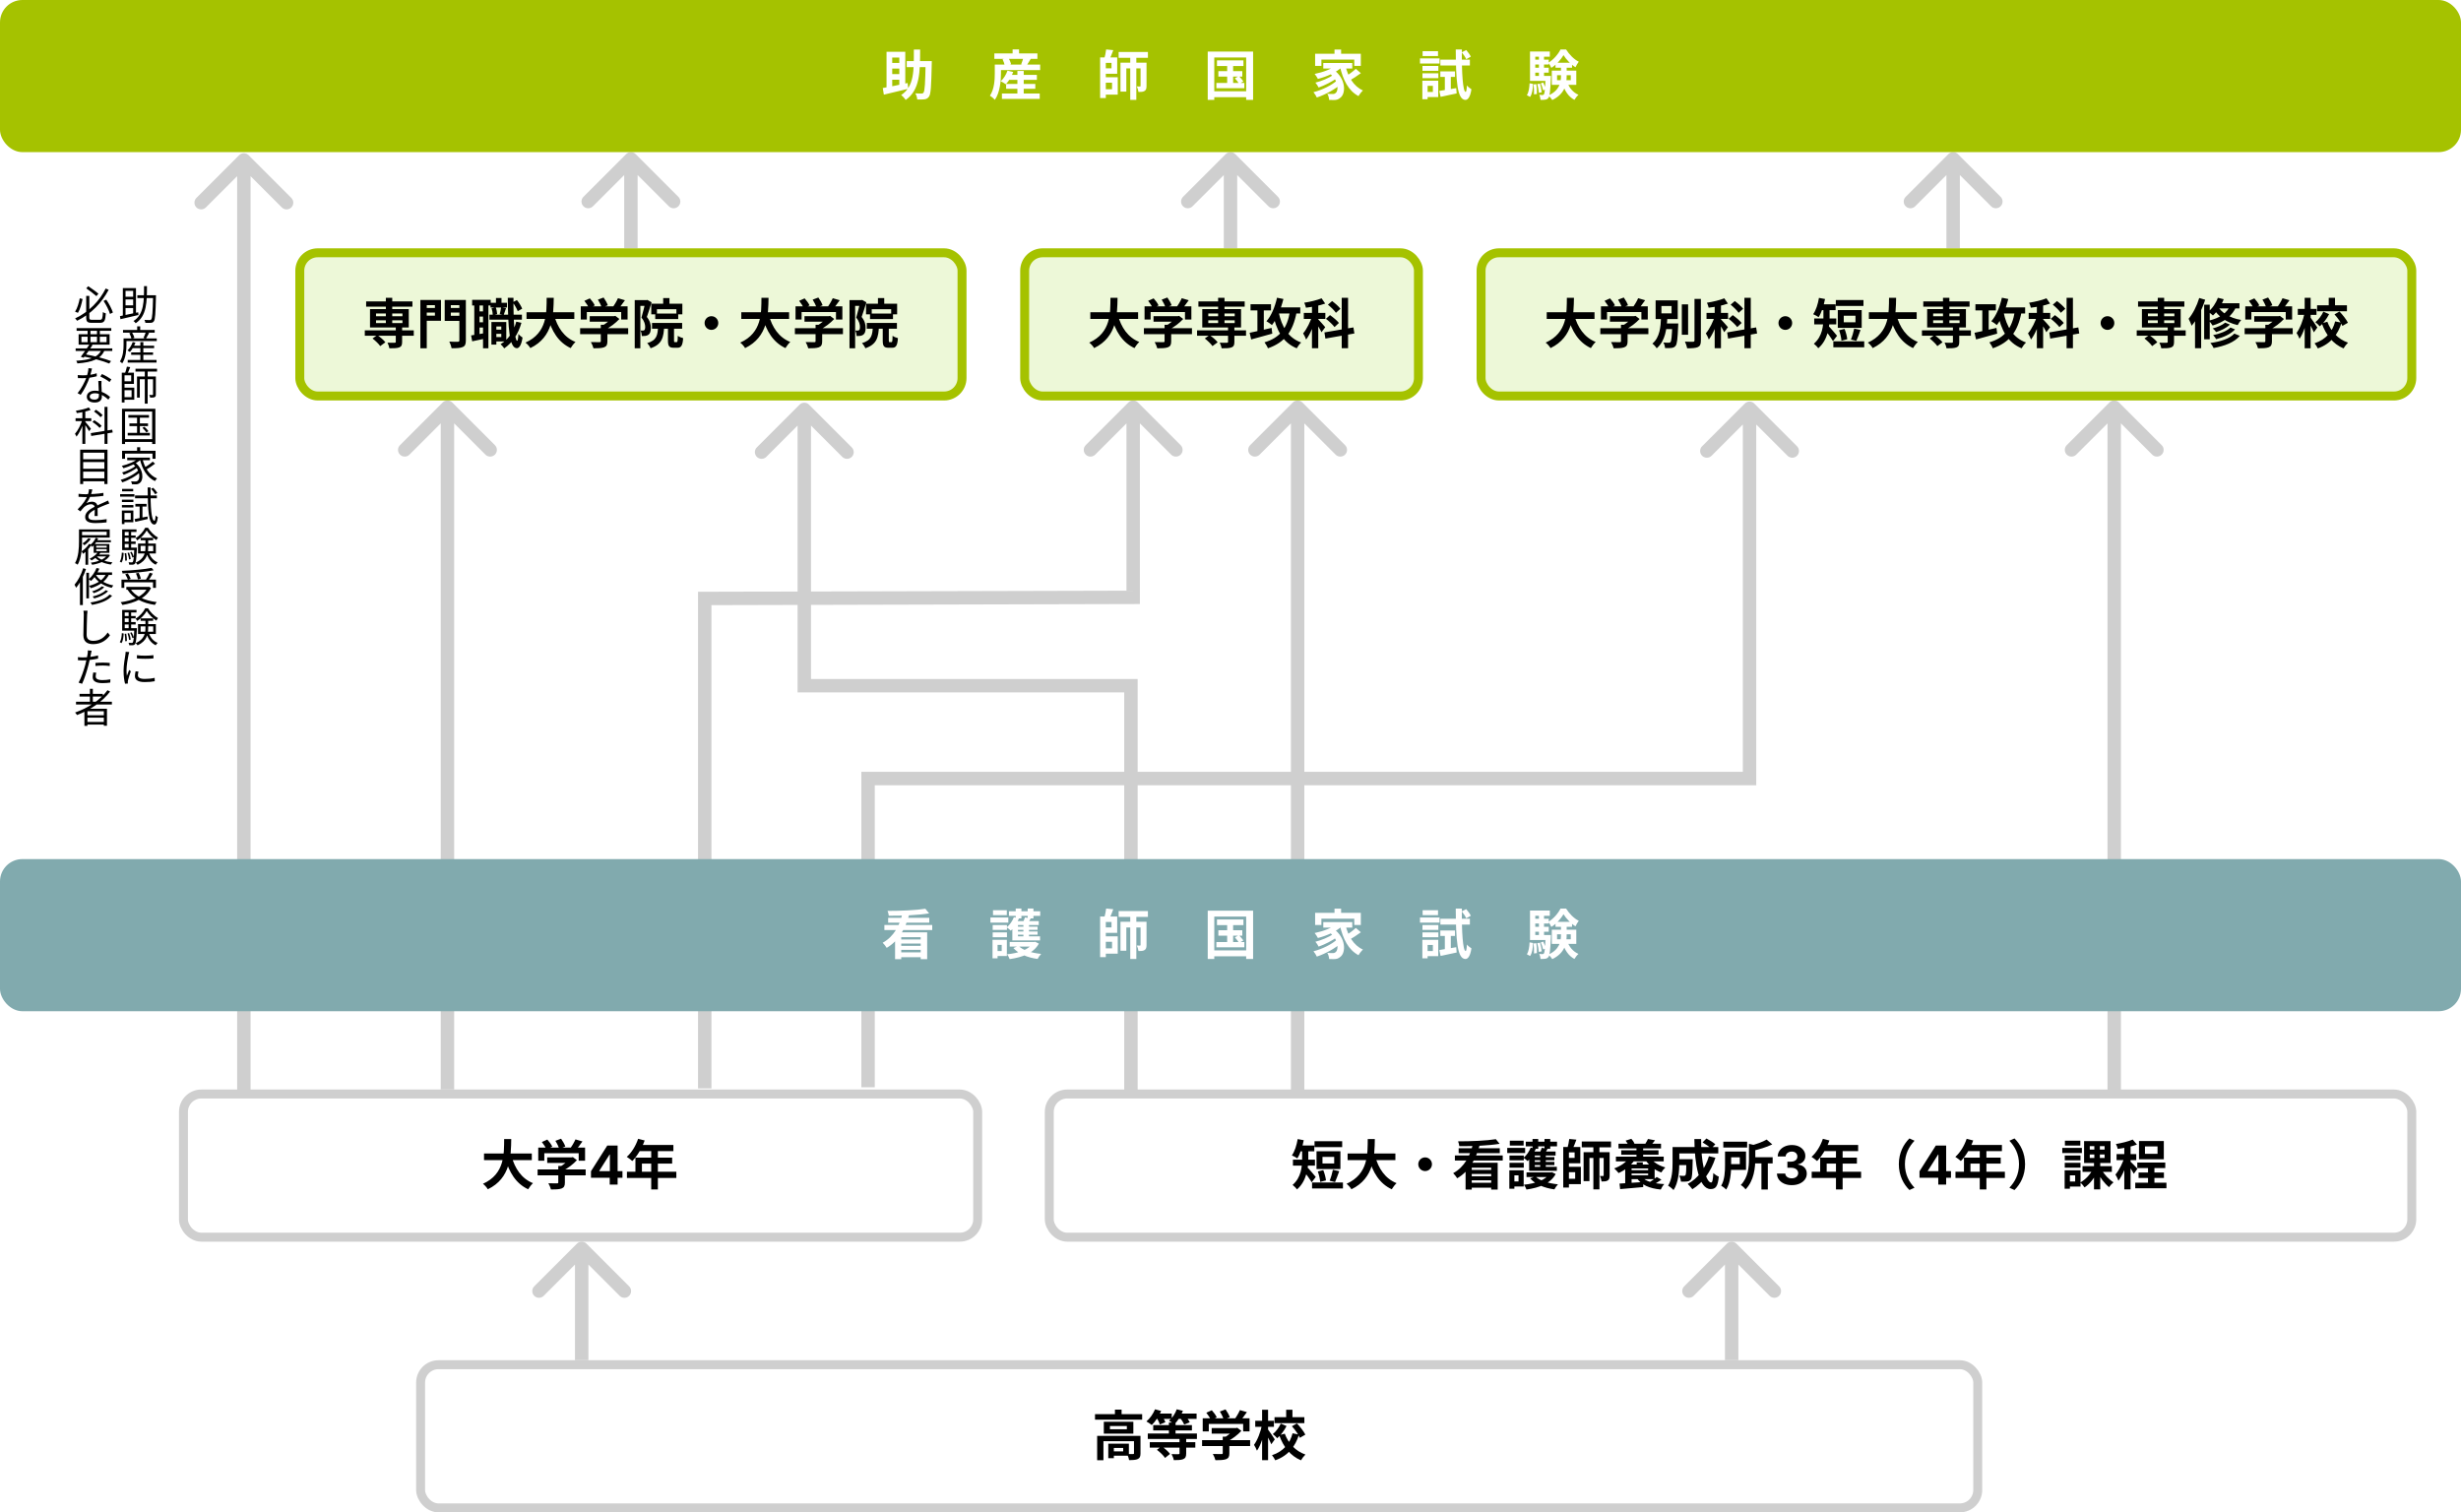 <svg xmlns="http://www.w3.org/2000/svg" width="1100" height="676" viewBox="0 0 1100 676" fill="none"><rect x="0" y="0" width="1100" height="676" fill="#333333" stroke="none"/><g clip-path="url(#clip0_5_6)"><rect width="1100" height="676" fill="white"></rect><path d="M111.121 69.379C109.95 68.207 108.05 68.207 106.879 69.379L87.787 88.471C86.615 89.642 86.615 91.542 87.787 92.713C88.958 93.885 90.858 93.885 92.029 92.713L109 75.743L125.971 92.713C127.142 93.885 129.042 93.885 130.213 92.713C131.385 91.542 131.385 89.642 130.213 88.471L111.121 69.379ZM106 71.5L106 488L112 488L112 71.5L106 71.5Z" fill="#CFCFCF"></path><path d="M262.121 555.879C260.95 554.707 259.05 554.707 257.879 555.879L238.787 574.971C237.615 576.142 237.615 578.042 238.787 579.213C239.958 580.385 241.858 580.385 243.029 579.213L260 562.243L276.971 579.213C278.142 580.385 280.042 580.385 281.213 579.213C282.385 578.042 282.385 576.142 281.213 574.971L262.121 555.879ZM257 558V608H263V558H257Z" fill="#CFCFCF"></path><path d="M776.121 555.879C774.95 554.707 773.05 554.707 771.879 555.879L752.787 574.971C751.615 576.142 751.615 578.042 752.787 579.213C753.958 580.385 755.858 580.385 757.029 579.213L774 562.243L790.971 579.213C792.142 580.385 794.042 580.385 795.213 579.213C796.385 578.042 796.385 576.142 795.213 574.971L776.121 555.879ZM771 558L771 608L777 608L777 558L771 558Z" fill="#CFCFCF"></path><path d="M875.121 68.879C873.95 67.707 872.05 67.707 870.879 68.879L851.787 87.971C850.615 89.142 850.615 91.042 851.787 92.213C852.958 93.385 854.858 93.385 856.029 92.213L873 75.243L889.971 92.213C891.142 93.385 893.042 93.385 894.213 92.213C895.385 91.042 895.385 89.142 894.213 87.971L875.121 68.879ZM870 71L870 111L876 111L876 71L870 71Z" fill="#CFCFCF"></path><path d="M552.121 68.879C550.95 67.707 549.05 67.707 547.879 68.879L528.787 87.971C527.615 89.142 527.615 91.042 528.787 92.213C529.958 93.385 531.858 93.385 533.029 92.213L550 75.243L566.971 92.213C568.142 93.385 570.042 93.385 571.213 92.213C572.385 91.042 572.385 89.142 571.213 87.971L552.121 68.879ZM547 71L547 111L553 111L553 71L547 71Z" fill="#CFCFCF"></path><path d="M284.121 68.879C282.95 67.707 281.05 67.707 279.879 68.879L260.787 87.971C259.615 89.142 259.615 91.042 260.787 92.213C261.958 93.385 263.858 93.385 265.029 92.213L282 75.243L298.971 92.213C300.142 93.385 302.042 93.385 303.213 92.213C304.385 91.042 304.385 89.142 303.213 87.971L284.121 68.879ZM279 71L279 111L285 111L285 71L279 71Z" fill="#CFCFCF"></path><path d="M947.121 179.879C945.95 178.707 944.05 178.707 942.879 179.879L923.787 198.971C922.615 200.142 922.615 202.042 923.787 203.213C924.958 204.385 926.858 204.385 928.029 203.213L945 186.243L961.971 203.213C963.142 204.385 965.042 204.385 966.213 203.213C967.385 202.042 967.385 200.142 966.213 198.971L947.121 179.879ZM942 182L942 488L948 488L948 182L942 182Z" fill="#CFCFCF"></path><path d="M582.121 179.879C580.95 178.707 579.05 178.707 577.879 179.879L558.787 198.971C557.615 200.142 557.615 202.042 558.787 203.213C559.958 204.385 561.858 204.385 563.029 203.213L580 186.243L596.971 203.213C598.142 204.385 600.042 204.385 601.213 203.213C602.385 202.042 602.385 200.142 601.213 198.971L582.121 179.879ZM577 182L577 488L583 488L583 182L577 182Z" fill="#CFCFCF"></path><path d="M202.121 179.879C200.95 178.707 199.05 178.707 197.879 179.879L178.787 198.971C177.615 200.142 177.615 202.042 178.787 203.213C179.958 204.385 181.858 204.385 183.029 203.213L200 186.243L216.971 203.213C218.142 204.385 220.042 204.385 221.213 203.213C222.385 202.042 222.385 200.142 221.213 198.971L202.121 179.879ZM197 182L197 487L203 487L203 182L197 182Z" fill="#CFCFCF"></path><path d="M784.121 180.379C782.95 179.207 781.05 179.207 779.879 180.379L760.787 199.471C759.615 200.642 759.615 202.542 760.787 203.713C761.958 204.885 763.858 204.885 765.029 203.713L782 186.743L798.971 203.713C800.142 204.885 802.042 204.885 803.213 203.713C804.385 202.542 804.385 200.642 803.213 199.471L784.121 180.379ZM782 348L782 351L785 351L785 348L782 348ZM388 348L388 345L385 345L385 348L388 348ZM779 182.5L779 348L785 348L785 182.5L779 182.5ZM782 345L388 345L388 351L782 351L782 345ZM385 348L385 486L391 486L391 348L385 348Z" fill="#CFCFCF"></path><path d="M508.621 179.879C507.45 178.707 505.55 178.707 504.379 179.879L485.287 198.971C484.115 200.142 484.115 202.042 485.287 203.213C486.458 204.385 488.358 204.385 489.529 203.213L506.5 186.243L523.471 203.213C524.642 204.385 526.542 204.385 527.713 203.213C528.885 202.042 528.885 200.142 527.713 198.971L508.621 179.879ZM506.5 267L506.508 270L509.5 269.992L509.5 267L506.5 267ZM315 267.5L314.992 264.5L312 264.508L312 267.5L315 267.5ZM503.5 182L503.5 267L509.5 267L509.5 182L503.5 182ZM506.492 264L314.992 264.5L315.008 270.5L506.508 270L506.492 264ZM312 267.5L312 486.5L318 486.5L318 267.5L312 267.5Z" fill="#CFCFCF"></path><path d="M357.379 180.879C358.55 179.707 360.45 179.707 361.621 180.879L380.713 199.971C381.885 201.142 381.885 203.042 380.713 204.213C379.542 205.385 377.642 205.385 376.471 204.213L359.5 187.243L342.529 204.213C341.358 205.385 339.458 205.385 338.287 204.213C337.115 203.042 337.115 201.142 338.287 199.971L357.379 180.879ZM359.5 306.5L359.5 309.5L356.5 309.5L356.5 306.5L359.5 306.5ZM505.5 306.5L505.5 303.5L508.5 303.5L508.5 306.5L505.5 306.5ZM362.5 183L362.5 306.5L356.5 306.5L356.5 183L362.5 183ZM359.5 303.5L505.5 303.5L505.5 309.5L359.5 309.5L359.5 303.5ZM508.5 306.5L508.5 490L502.5 490L502.5 306.5L508.5 306.5Z" fill="#CFCFCF"></path><rect x="134" y="113" width="296" height="64" rx="8" fill="#EDF8D8"></rect><rect x="134" y="113" width="296" height="64" rx="8" stroke="#A5C200" stroke-width="4"></rect><path d="M163.056 147.668H184.944V150.068H163.056V147.668ZM163.656 134.732H184.344V137.084H163.656V134.732ZM176.904 146.132H179.736V152.876C179.736 154.244 179.424 154.916 178.416 155.3C177.408 155.66 175.992 155.684 174.048 155.684C173.928 154.916 173.544 153.884 173.184 153.164C174.432 153.236 175.968 153.236 176.376 153.212C176.76 153.188 176.904 153.116 176.904 152.804V146.132ZM172.464 133.124H175.32V145.364H172.464V133.124ZM166.512 151.292L168.648 149.78C169.944 150.668 171.528 152.012 172.248 152.996L169.944 154.7C169.296 153.716 167.76 152.276 166.512 151.292ZM168.072 143.18V144.404H179.88V143.18H168.072ZM168.072 140.132V141.356H179.88V140.132H168.072ZM165.384 138.164H182.712V146.372H165.384V138.164ZM189.312 137.66H195.336V139.7H189.312V137.66ZM200.4 137.66H206.448V139.7H200.4V137.66ZM205.32 134.084H208.224V152.156C208.224 153.836 207.888 154.652 206.832 155.108C205.776 155.588 204.192 155.66 201.864 155.66C201.72 154.844 201.24 153.476 200.832 152.684C202.344 152.804 204.144 152.78 204.648 152.756C205.152 152.756 205.32 152.612 205.32 152.132V134.084ZM189.552 134.084H197.112V143.396H189.552V141.092H194.4V136.412H189.552V134.084ZM206.88 134.084V136.412H201.504V141.14H206.88V143.444H198.768V134.084H206.88ZM187.896 134.084H190.752V155.66H187.896V134.084ZM220.728 147.356H225.048V149.228H220.728V147.356ZM219.24 135.332H226.608V137.444H219.24V135.332ZM218.76 140.66H233.28V142.892H218.76V140.66ZM221.352 143.948H226.296V152.636H221.352V150.668H224.064V145.94H221.352V143.948ZM219.648 143.948H221.856V154.028H219.648V143.948ZM221.688 133.196H224.16V136.748H221.688V133.196ZM230.76 143.78L233.064 144.284C231.648 149.3 229.008 153.236 225.384 155.708C225.072 155.228 224.256 154.268 223.752 153.836C227.232 151.772 229.584 148.22 230.76 143.78ZM219.72 137.78L221.568 137.348C221.928 138.284 222.192 139.556 222.216 140.396L220.272 140.876C220.272 140.06 220.032 138.764 219.72 137.78ZM229.152 135.116L231.048 134.132C232.032 135.308 232.968 136.892 233.4 137.972L231.408 139.1C231.024 137.996 230.064 136.316 229.152 135.116ZM223.992 137.348L226.176 137.756C225.792 138.86 225.432 139.988 225.144 140.78L223.368 140.396C223.608 139.508 223.896 138.236 223.992 137.348ZM211.032 134.036H219.336V136.556H211.032V134.036ZM213.12 139.172H217.32V141.5H213.12V139.172ZM213.12 144.068H217.32V146.396H213.12V144.068ZM211.992 135.404H214.344V150.476H211.992V135.404ZM215.904 135.38H218.304V155.66H215.904V135.38ZM210.576 149.924C212.28 149.684 214.752 149.228 217.224 148.796L217.416 151.22C215.208 151.7 212.928 152.18 211.056 152.564L210.576 149.924ZM226.968 133.124H229.512C229.416 143.276 230.064 152.276 231.144 152.324C231.432 152.324 231.624 151.196 231.72 149.276C232.128 149.852 233.16 150.62 233.568 150.884C232.968 154.796 231.816 155.66 231 155.636C227.64 155.588 227.088 146.468 226.968 133.124ZM235.344 139.58H256.704V142.556H235.344V139.58ZM247.656 140.78C249.096 146.276 252.144 150.836 257.232 152.852C256.512 153.5 255.552 154.748 255.072 155.588C249.576 153.02 246.576 148.052 244.752 141.452L247.656 140.78ZM244.344 133.124H247.512C247.392 140.444 247.344 150.62 237.048 155.588C236.592 154.796 235.704 153.764 234.864 153.14C244.704 148.748 244.272 139.628 244.344 133.124ZM263.592 141.332H274.656V143.804H263.592V141.332ZM259.296 146.708H280.776V149.372H259.296V146.708ZM268.536 145.172H271.488V152.588C271.488 154.076 271.128 154.82 269.976 155.252C268.848 155.636 267.312 155.684 265.272 155.684C265.08 154.868 264.552 153.644 264.096 152.9C265.632 152.948 267.432 152.948 267.912 152.948C268.392 152.948 268.536 152.828 268.536 152.492V145.172ZM273.72 141.332H274.44L275.04 141.188L276.864 142.58C275.208 144.356 272.832 146.228 270.48 147.356C270.144 146.876 269.376 146.084 268.944 145.7C270.792 144.74 272.832 143.036 273.72 141.86V141.332ZM259.584 136.94H280.512V142.82H277.656V139.484H262.296V142.82H259.584V136.94ZM276.216 133.292L279.336 134.204C278.232 135.788 276.984 137.42 276 138.476L273.648 137.612C274.56 136.436 275.64 134.636 276.216 133.292ZM261.192 134.468L263.64 133.364C264.504 134.3 265.464 135.596 265.848 136.532L263.232 137.732C262.896 136.844 262.008 135.476 261.192 134.468ZM267.24 133.94L269.784 132.98C270.552 134.036 271.368 135.5 271.68 136.46L268.944 137.516C268.704 136.556 267.96 135.044 267.24 133.94ZM296.424 133.244H299.232V137.012H296.424V133.244ZM291.096 135.764H304.992V140.492H302.328V138.212H293.64V140.516H291.096V135.764ZM292.872 140.156H303.144V142.628H292.872V140.156ZM291.432 144.356H304.896V146.924H291.432V144.356ZM294.144 145.604H296.88C296.664 150.764 295.944 153.932 290.784 155.66C290.544 154.964 289.824 153.908 289.272 153.38C293.616 152.084 294 149.78 294.144 145.604ZM298.56 145.316H301.272V152.132C301.272 152.828 301.32 152.924 301.632 152.924C301.776 152.924 302.28 152.924 302.448 152.924C302.832 152.924 302.904 152.54 302.952 150.092C303.48 150.524 304.632 150.98 305.352 151.148C305.112 154.532 304.44 155.444 302.76 155.444C302.328 155.444 301.536 155.444 301.152 155.444C299.04 155.444 298.56 154.628 298.56 152.156V145.316ZM283.704 134.156H289.368V136.724H286.224V155.684H283.704V134.156ZM288.48 134.156H288.96L289.368 134.06L291.24 135.116C290.616 137.18 289.824 139.796 289.128 141.668C290.616 143.54 290.904 145.148 290.904 146.54C290.904 148.1 290.592 149.108 289.824 149.636C289.44 149.9 288.984 150.068 288.456 150.14C288.024 150.188 287.448 150.212 286.896 150.212C286.872 149.516 286.656 148.436 286.272 147.74C286.704 147.764 287.016 147.788 287.304 147.764C287.568 147.764 287.808 147.716 287.976 147.572C288.264 147.356 288.384 146.876 288.384 146.204C288.384 145.076 288.072 143.588 286.704 141.98C287.376 139.82 288.144 136.508 288.48 134.972V134.156ZM318 141.332C319.68 141.332 321.048 142.7 321.048 144.38C321.048 146.084 319.68 147.452 318 147.452C316.296 147.452 314.928 146.084 314.928 144.38C314.928 142.7 316.296 141.332 318 141.332ZM331.344 139.58H352.704V142.556H331.344V139.58ZM343.656 140.78C345.096 146.276 348.144 150.836 353.232 152.852C352.512 153.5 351.552 154.748 351.072 155.588C345.576 153.02 342.576 148.052 340.752 141.452L343.656 140.78ZM340.344 133.124H343.512C343.392 140.444 343.344 150.62 333.048 155.588C332.592 154.796 331.704 153.764 330.864 153.14C340.704 148.748 340.272 139.628 340.344 133.124ZM359.592 141.332H370.656V143.804H359.592V141.332ZM355.296 146.708H376.776V149.372H355.296V146.708ZM364.536 145.172H367.488V152.588C367.488 154.076 367.128 154.82 365.976 155.252C364.848 155.636 363.312 155.684 361.272 155.684C361.08 154.868 360.552 153.644 360.096 152.9C361.632 152.948 363.432 152.948 363.912 152.948C364.392 152.948 364.536 152.828 364.536 152.492V145.172ZM369.72 141.332H370.44L371.04 141.188L372.864 142.58C371.208 144.356 368.832 146.228 366.48 147.356C366.144 146.876 365.376 146.084 364.944 145.7C366.792 144.74 368.832 143.036 369.72 141.86V141.332ZM355.584 136.94H376.512V142.82H373.656V139.484H358.296V142.82H355.584V136.94ZM372.216 133.292L375.336 134.204C374.232 135.788 372.984 137.42 372 138.476L369.648 137.612C370.56 136.436 371.64 134.636 372.216 133.292ZM357.192 134.468L359.64 133.364C360.504 134.3 361.464 135.596 361.848 136.532L359.232 137.732C358.896 136.844 358.008 135.476 357.192 134.468ZM363.24 133.94L365.784 132.98C366.552 134.036 367.368 135.5 367.68 136.46L364.944 137.516C364.704 136.556 363.96 135.044 363.24 133.94ZM392.424 133.244H395.232V137.012H392.424V133.244ZM387.096 135.764H400.992V140.492H398.328V138.212H389.64V140.516H387.096V135.764ZM388.872 140.156H399.144V142.628H388.872V140.156ZM387.432 144.356H400.896V146.924H387.432V144.356ZM390.144 145.604H392.88C392.664 150.764 391.944 153.932 386.784 155.66C386.544 154.964 385.824 153.908 385.272 153.38C389.616 152.084 390 149.78 390.144 145.604ZM394.56 145.316H397.272V152.132C397.272 152.828 397.32 152.924 397.632 152.924C397.776 152.924 398.28 152.924 398.448 152.924C398.832 152.924 398.904 152.54 398.952 150.092C399.48 150.524 400.632 150.98 401.352 151.148C401.112 154.532 400.44 155.444 398.76 155.444C398.328 155.444 397.536 155.444 397.152 155.444C395.04 155.444 394.56 154.628 394.56 152.156V145.316ZM379.704 134.156H385.368V136.724H382.224V155.684H379.704V134.156ZM384.48 134.156H384.96L385.368 134.06L387.24 135.116C386.616 137.18 385.824 139.796 385.128 141.668C386.616 143.54 386.904 145.148 386.904 146.54C386.904 148.1 386.592 149.108 385.824 149.636C385.44 149.9 384.984 150.068 384.456 150.14C384.024 150.188 383.448 150.212 382.896 150.212C382.872 149.516 382.656 148.436 382.272 147.74C382.704 147.764 383.016 147.788 383.304 147.764C383.568 147.764 383.808 147.716 383.976 147.572C384.264 147.356 384.384 146.876 384.384 146.204C384.384 145.076 384.072 143.588 382.704 141.98C383.376 139.82 384.144 136.508 384.48 134.972V134.156Z" fill="black"></path><rect x="458" y="113" width="176" height="64" rx="8" fill="#EDF8D8"></rect><rect x="458" y="113" width="176" height="64" rx="8" stroke="#A5C200" stroke-width="4"></rect><path d="M487.344 139.58H508.704V142.556H487.344V139.58ZM499.656 140.78C501.096 146.276 504.144 150.836 509.232 152.852C508.512 153.5 507.552 154.748 507.072 155.588C501.576 153.02 498.576 148.052 496.752 141.452L499.656 140.78ZM496.344 133.124H499.512C499.392 140.444 499.344 150.62 489.048 155.588C488.592 154.796 487.704 153.764 486.864 153.14C496.704 148.748 496.272 139.628 496.344 133.124ZM515.592 141.332H526.656V143.804H515.592V141.332ZM511.296 146.708H532.776V149.372H511.296V146.708ZM520.536 145.172H523.488V152.588C523.488 154.076 523.128 154.82 521.976 155.252C520.848 155.636 519.312 155.684 517.272 155.684C517.08 154.868 516.552 153.644 516.096 152.9C517.632 152.948 519.432 152.948 519.912 152.948C520.392 152.948 520.536 152.828 520.536 152.492V145.172ZM525.72 141.332H526.44L527.04 141.188L528.864 142.58C527.208 144.356 524.832 146.228 522.48 147.356C522.144 146.876 521.376 146.084 520.944 145.7C522.792 144.74 524.832 143.036 525.72 141.86V141.332ZM511.584 136.94H532.512V142.82H529.656V139.484H514.296V142.82H511.584V136.94ZM528.216 133.292L531.336 134.204C530.232 135.788 528.984 137.42 528 138.476L525.648 137.612C526.56 136.436 527.64 134.636 528.216 133.292ZM513.192 134.468L515.64 133.364C516.504 134.3 517.464 135.596 517.848 136.532L515.232 137.732C514.896 136.844 514.008 135.476 513.192 134.468ZM519.24 133.94L521.784 132.98C522.552 134.036 523.368 135.5 523.68 136.46L520.944 137.516C520.704 136.556 519.96 135.044 519.24 133.94ZM535.056 147.668H556.944V150.068H535.056V147.668ZM535.656 134.732H556.344V137.084H535.656V134.732ZM548.904 146.132H551.736V152.876C551.736 154.244 551.424 154.916 550.416 155.3C549.408 155.66 547.992 155.684 546.048 155.684C545.928 154.916 545.544 153.884 545.184 153.164C546.432 153.236 547.968 153.236 548.376 153.212C548.76 153.188 548.904 153.116 548.904 152.804V146.132ZM544.464 133.124H547.32V145.364H544.464V133.124ZM538.512 151.292L540.648 149.78C541.944 150.668 543.528 152.012 544.248 152.996L541.944 154.7C541.296 153.716 539.76 152.276 538.512 151.292ZM540.072 143.18V144.404H551.88V143.18H540.072ZM540.072 140.132V141.356H551.88V140.132H540.072ZM537.384 138.164H554.712V146.372H537.384V138.164ZM558.96 135.98H568.104V138.74H558.96V135.98ZM562.032 137.204H564.888V149.18H562.032V137.204ZM558.552 148.748C560.952 148.268 564.768 147.404 568.368 146.564L568.68 149.132C565.392 150.068 561.888 151.028 559.248 151.724L558.552 148.748ZM570.192 137.396H581.184V140.132H570.192V137.396ZM570.792 133.076L573.648 133.652C572.52 138.164 570.696 142.532 568.536 145.292C568.008 144.836 566.76 143.948 566.064 143.588C568.248 141.164 569.88 137.156 570.792 133.076ZM576.576 139.196L579.528 139.628C577.896 148.22 574.248 153.068 566.736 155.684C566.496 154.988 565.704 153.668 565.2 153.02C572.112 150.956 575.328 146.756 576.576 139.196ZM571.536 139.508C572.856 145.964 575.76 151.004 581.592 153.092C580.92 153.668 580.032 154.868 579.6 155.684C573.336 153.092 570.504 147.596 568.872 139.988L571.536 139.508ZM586.416 135.356H589.224V155.636H586.416V135.356ZM582.768 139.868H592.392V142.556H582.768V139.868ZM586.584 140.948L588.264 141.692C587.352 145.124 585.648 149.396 583.8 151.772C583.536 150.932 582.912 149.732 582.456 149.012C584.136 147.092 585.816 143.612 586.584 140.948ZM590.712 133.34L592.32 135.692C589.824 136.604 586.536 137.204 583.728 137.54C583.608 136.892 583.248 135.932 582.96 135.308C585.696 134.9 588.72 134.156 590.712 133.34ZM589.152 142.676C589.752 143.252 591.864 145.652 592.344 146.252L590.664 148.508C590.112 147.284 588.624 144.86 587.904 143.828L589.152 142.676ZM599.712 133.1H602.544V155.636H599.712V133.1ZM591.984 148.58L604.944 146.348L605.376 149.06L592.416 151.34L591.984 148.58ZM593.544 136.196L595.416 134.564C596.736 135.548 598.392 136.988 599.136 138.02L597.12 139.82C596.448 138.788 594.864 137.252 593.544 136.196ZM592.656 142.508L594.48 140.852C595.872 141.836 597.648 143.3 598.464 144.356L596.496 146.204C595.728 145.148 594.048 143.564 592.656 142.508Z" fill="black"></path><rect x="662" y="113" width="416" height="64" rx="8" fill="#EDF8D8"></rect><rect x="662" y="113" width="416" height="64" rx="8" stroke="#A5C200" stroke-width="4"></rect><path d="M691.344 139.58H712.704V142.556H691.344V139.58ZM703.656 140.78C705.096 146.276 708.144 150.836 713.232 152.852C712.512 153.5 711.552 154.748 711.072 155.588C705.576 153.02 702.576 148.052 700.752 141.452L703.656 140.78ZM700.344 133.124H703.512C703.392 140.444 703.344 150.62 693.048 155.588C692.592 154.796 691.704 153.764 690.864 153.14C700.704 148.748 700.272 139.628 700.344 133.124ZM719.592 141.332H730.656V143.804H719.592V141.332ZM715.296 146.708H736.776V149.372H715.296V146.708ZM724.536 145.172H727.488V152.588C727.488 154.076 727.128 154.82 725.976 155.252C724.848 155.636 723.312 155.684 721.272 155.684C721.08 154.868 720.552 153.644 720.096 152.9C721.632 152.948 723.432 152.948 723.912 152.948C724.392 152.948 724.536 152.828 724.536 152.492V145.172ZM729.72 141.332H730.44L731.04 141.188L732.864 142.58C731.208 144.356 728.832 146.228 726.48 147.356C726.144 146.876 725.376 146.084 724.944 145.7C726.792 144.74 728.832 143.036 729.72 141.86V141.332ZM715.584 136.94H736.512V142.82H733.656V139.484H718.296V142.82H715.584V136.94ZM732.216 133.292L735.336 134.204C734.232 135.788 732.984 137.42 732 138.476L729.648 137.612C730.56 136.436 731.64 134.636 732.216 133.292ZM717.192 134.468L719.64 133.364C720.504 134.3 721.464 135.596 721.848 136.532L719.232 137.732C718.896 136.844 718.008 135.476 717.192 134.468ZM723.24 133.94L725.784 132.98C726.552 134.036 727.368 135.5 727.68 136.46L724.944 137.516C724.704 136.556 723.96 135.044 723.24 133.94ZM751.728 136.052H754.536V149.636H751.728V136.052ZM757.392 133.604H760.248V152.18C760.248 153.86 759.912 154.652 758.928 155.132C757.92 155.588 756.336 155.684 754.128 155.684C753.984 154.868 753.528 153.524 753.12 152.708C754.704 152.78 756.24 152.78 756.744 152.756C757.2 152.756 757.392 152.612 757.392 152.156V133.604ZM743.232 144.596H748.752V147.116H743.232V144.596ZM747.48 144.596H750.144C750.144 144.596 750.12 145.316 750.096 145.652C749.856 151.46 749.616 153.764 748.944 154.58C748.464 155.204 747.912 155.396 747.144 155.516C746.496 155.612 745.392 155.612 744.24 155.588C744.192 154.82 743.904 153.764 743.472 153.092C744.48 153.188 745.416 153.188 745.848 153.188C746.208 153.188 746.448 153.14 746.664 152.9C747.072 152.42 747.288 150.38 747.48 145.028V144.596ZM742.608 136.772V140.06H747.144V136.772H742.608ZM740.016 134.252H749.904V142.628H740.016V134.252ZM742.44 141.836H745.272C745.008 146.924 744.384 152.372 740.496 155.684C740.064 154.964 739.248 154.052 738.552 153.596C741.936 150.812 742.272 146.06 742.44 141.836ZM766.416 135.356H769.224V155.636H766.416V135.356ZM762.768 139.868H772.392V142.556H762.768V139.868ZM766.584 140.948L768.264 141.692C767.352 145.124 765.648 149.396 763.8 151.772C763.536 150.932 762.912 149.732 762.456 149.012C764.136 147.092 765.816 143.612 766.584 140.948ZM770.712 133.34L772.32 135.692C769.824 136.604 766.536 137.204 763.728 137.54C763.608 136.892 763.248 135.932 762.96 135.308C765.696 134.9 768.72 134.156 770.712 133.34ZM769.152 142.676C769.752 143.252 771.864 145.652 772.344 146.252L770.664 148.508C770.112 147.284 768.624 144.86 767.904 143.828L769.152 142.676ZM779.712 133.1H782.544V155.636H779.712V133.1ZM771.984 148.58L784.944 146.348L785.376 149.06L772.416 151.34L771.984 148.58ZM773.544 136.196L775.416 134.564C776.736 135.548 778.392 136.988 779.136 138.02L777.12 139.82C776.448 138.788 774.864 137.252 773.544 136.196ZM772.656 142.508L774.48 140.852C775.872 141.836 777.648 143.3 778.464 144.356L776.496 146.204C775.728 145.148 774.048 143.564 772.656 142.508ZM798 141.332C799.68 141.332 801.048 142.7 801.048 144.38C801.048 146.084 799.68 147.452 798 147.452C796.296 147.452 794.928 146.084 794.928 144.38C794.928 142.7 796.296 141.332 798 141.332ZM820.56 134.108H832.92V136.748H820.56V134.108ZM819.456 152.564H833.256V155.228H819.456V152.564ZM822.024 147.62L824.472 147.02C825.048 148.46 825.552 150.356 825.672 151.628L823.08 152.3C823.008 151.052 822.552 149.084 822.024 147.62ZM828.768 146.876L831.6 147.5C830.952 149.252 830.304 151.172 829.728 152.372L827.304 151.772C827.856 150.476 828.48 148.388 828.768 146.876ZM824.112 141.116V144.044H829.344V141.116H824.112ZM821.448 138.596H832.128V146.54H821.448V138.596ZM815.016 137.396H817.776V141.932C817.776 145.964 817.008 151.988 812.712 155.66C812.352 155.084 811.272 154.004 810.744 153.644C814.632 150.308 815.016 145.436 815.016 141.884V137.396ZM813.192 136.004H820.464V138.62H813.192V136.004ZM810.912 142.34H820.752V145.004H810.912V142.34ZM817.248 145.676C818.016 146.372 820.536 149.372 821.112 150.092L819.288 152.468C818.424 150.956 816.528 148.412 815.568 147.212L817.248 145.676ZM813.024 133.148L815.736 133.652C815.16 136.724 814.128 139.82 812.88 141.764C812.328 141.356 811.104 140.708 810.432 140.444C811.704 138.692 812.568 135.884 813.024 133.148ZM835.344 139.58H856.704V142.556H835.344V139.58ZM847.656 140.78C849.096 146.276 852.144 150.836 857.232 152.852C856.512 153.5 855.552 154.748 855.072 155.588C849.576 153.02 846.576 148.052 844.752 141.452L847.656 140.78ZM844.344 133.124H847.512C847.392 140.444 847.344 150.62 837.048 155.588C836.592 154.796 835.704 153.764 834.864 153.14C844.704 148.748 844.272 139.628 844.344 133.124ZM859.056 147.668H880.944V150.068H859.056V147.668ZM859.656 134.732H880.344V137.084H859.656V134.732ZM872.904 146.132H875.736V152.876C875.736 154.244 875.424 154.916 874.416 155.3C873.408 155.66 871.992 155.684 870.048 155.684C869.928 154.916 869.544 153.884 869.184 153.164C870.432 153.236 871.968 153.236 872.376 153.212C872.76 153.188 872.904 153.116 872.904 152.804V146.132ZM868.464 133.124H871.32V145.364H868.464V133.124ZM862.512 151.292L864.648 149.78C865.944 150.668 867.528 152.012 868.248 152.996L865.944 154.7C865.296 153.716 863.76 152.276 862.512 151.292ZM864.072 143.18V144.404H875.88V143.18H864.072ZM864.072 140.132V141.356H875.88V140.132H864.072ZM861.384 138.164H878.712V146.372H861.384V138.164ZM882.96 135.98H892.104V138.74H882.96V135.98ZM886.032 137.204H888.888V149.18H886.032V137.204ZM882.552 148.748C884.952 148.268 888.768 147.404 892.368 146.564L892.68 149.132C889.392 150.068 885.888 151.028 883.248 151.724L882.552 148.748ZM894.192 137.396H905.184V140.132H894.192V137.396ZM894.792 133.076L897.648 133.652C896.52 138.164 894.696 142.532 892.536 145.292C892.008 144.836 890.76 143.948 890.064 143.588C892.248 141.164 893.88 137.156 894.792 133.076ZM900.576 139.196L903.528 139.628C901.896 148.22 898.248 153.068 890.736 155.684C890.496 154.988 889.704 153.668 889.2 153.02C896.112 150.956 899.328 146.756 900.576 139.196ZM895.536 139.508C896.856 145.964 899.76 151.004 905.592 153.092C904.92 153.668 904.032 154.868 903.6 155.684C897.336 153.092 894.504 147.596 892.872 139.988L895.536 139.508ZM910.416 135.356H913.224V155.636H910.416V135.356ZM906.768 139.868H916.392V142.556H906.768V139.868ZM910.584 140.948L912.264 141.692C911.352 145.124 909.648 149.396 907.8 151.772C907.536 150.932 906.912 149.732 906.456 149.012C908.136 147.092 909.816 143.612 910.584 140.948ZM914.712 133.34L916.32 135.692C913.824 136.604 910.536 137.204 907.728 137.54C907.608 136.892 907.248 135.932 906.96 135.308C909.696 134.9 912.72 134.156 914.712 133.34ZM913.152 142.676C913.752 143.252 915.864 145.652 916.344 146.252L914.664 148.508C914.112 147.284 912.624 144.86 911.904 143.828L913.152 142.676ZM923.712 133.1H926.544V155.636H923.712V133.1ZM915.984 148.58L928.944 146.348L929.376 149.06L916.416 151.34L915.984 148.58ZM917.544 136.196L919.416 134.564C920.736 135.548 922.392 136.988 923.136 138.02L921.12 139.82C920.448 138.788 918.864 137.252 917.544 136.196ZM916.656 142.508L918.48 140.852C919.872 141.836 921.648 143.3 922.464 144.356L920.496 146.204C919.728 145.148 918.048 143.564 916.656 142.508ZM942 141.332C943.68 141.332 945.048 142.7 945.048 144.38C945.048 146.084 943.68 147.452 942 147.452C940.296 147.452 938.928 146.084 938.928 144.38C938.928 142.7 940.296 141.332 942 141.332ZM955.056 147.668H976.944V150.068H955.056V147.668ZM955.656 134.732H976.344V137.084H955.656V134.732ZM968.904 146.132H971.736V152.876C971.736 154.244 971.424 154.916 970.416 155.3C969.408 155.66 967.992 155.684 966.048 155.684C965.928 154.916 965.544 153.884 965.184 153.164C966.432 153.236 967.968 153.236 968.376 153.212C968.76 153.188 968.904 153.116 968.904 152.804V146.132ZM964.464 133.124H967.32V145.364H964.464V133.124ZM958.512 151.292L960.648 149.78C961.944 150.668 963.528 152.012 964.248 152.996L961.944 154.7C961.296 153.716 959.76 152.276 958.512 151.292ZM960.072 143.18V144.404H971.88V143.18H960.072ZM960.072 140.132V141.356H971.88V140.132H960.072ZM957.384 138.164H974.712V146.372H957.384V138.164ZM994.584 144.212L996.696 145.076C995.184 146.588 992.808 147.716 990.552 148.436C990.216 147.908 989.568 147.236 989.04 146.804C991.056 146.276 993.384 145.292 994.584 144.212ZM996.936 146.396L999 147.236C997.08 149.324 993.888 150.764 990.576 151.604C990.264 151.076 989.712 150.284 989.208 149.804C992.208 149.204 995.352 148.004 996.936 146.396ZM998.688 149.108L1001.14 150.116C998.64 153.068 994.344 154.652 989.424 155.564C989.136 154.868 988.536 153.908 987.984 153.308C992.424 152.708 996.624 151.388 998.688 149.108ZM991.32 133.1L993.936 133.748C992.856 136.604 991.032 139.316 989.136 141.02C988.656 140.564 987.6 139.724 986.976 139.364C988.848 137.9 990.456 135.548 991.32 133.1ZM991.296 135.548H1000.97V137.852H989.904L991.296 135.548ZM997.008 136.124L999.696 136.7C997.8 141.356 993.888 143.996 988.968 145.508C988.656 144.932 987.792 143.828 987.288 143.324C991.992 142.196 995.592 139.988 997.008 136.124ZM991.272 136.868C992.784 139.532 996.384 142.148 1001.76 143.012C1001.23 143.564 1000.51 144.62 1000.18 145.316C994.776 144.116 991.152 141.02 989.472 137.996L991.272 136.868ZM985.2 136.196H987.696V151.652H985.2V136.196ZM982.992 133.196L985.656 133.988C984.288 138.188 982.08 142.724 979.608 145.604C979.392 144.908 978.672 143.252 978.24 142.484C980.16 140.228 981.936 136.724 982.992 133.196ZM981.12 139.748L983.784 137.108L983.856 137.156V155.636H981.12V139.748ZM1007.59 141.332H1018.66V143.804H1007.59V141.332ZM1003.3 146.708H1024.78V149.372H1003.3V146.708ZM1012.54 145.172H1015.49V152.588C1015.49 154.076 1015.13 154.82 1013.98 155.252C1012.85 155.636 1011.31 155.684 1009.27 155.684C1009.08 154.868 1008.55 153.644 1008.1 152.9C1009.63 152.948 1011.43 152.948 1011.91 152.948C1012.39 152.948 1012.54 152.828 1012.54 152.492V145.172ZM1017.72 141.332H1018.44L1019.04 141.188L1020.86 142.58C1019.21 144.356 1016.83 146.228 1014.48 147.356C1014.14 146.876 1013.38 146.084 1012.94 145.7C1014.79 144.74 1016.83 143.036 1017.72 141.86V141.332ZM1003.58 136.94H1024.51V142.82H1021.66V139.484H1006.3V142.82H1003.58V136.94ZM1020.22 133.292L1023.34 134.204C1022.23 135.788 1020.98 137.42 1020 138.476L1017.65 137.612C1018.56 136.436 1019.64 134.636 1020.22 133.292ZM1005.19 134.468L1007.64 133.364C1008.5 134.3 1009.46 135.596 1009.85 136.532L1007.23 137.732C1006.9 136.844 1006.01 135.476 1005.19 134.468ZM1011.24 133.94L1013.78 132.98C1014.55 134.036 1015.37 135.5 1015.68 136.46L1012.94 137.516C1012.7 136.556 1011.96 135.044 1011.24 133.94ZM1035.67 136.46H1049.02V139.124H1035.67V136.46ZM1040.88 133.124H1043.69V137.66H1040.88V133.124ZM1038.48 139.316L1041.05 140.42C1039.99 142.484 1038.46 144.548 1036.87 145.868C1036.44 145.316 1035.53 144.476 1034.9 144.02C1036.34 142.892 1037.71 140.996 1038.48 139.316ZM1043.45 140.516L1045.68 139.244C1047.14 140.756 1048.75 142.796 1049.45 144.26L1047 145.676C1046.42 144.26 1044.86 142.076 1043.45 140.516ZM1040.26 143.828C1041.82 148.076 1045.01 151.604 1049.5 153.164C1048.85 153.764 1047.94 154.94 1047.5 155.732C1042.73 153.74 1039.63 149.708 1037.76 144.5L1040.26 143.828ZM1043.74 143.66L1046.62 144.236C1045.01 149.468 1041.82 153.668 1036.01 155.732C1035.72 155.084 1035.02 154.004 1034.54 153.452C1039.78 151.724 1042.66 148.028 1043.74 143.66ZM1027.06 138.068H1035.41V140.756H1027.06V138.068ZM1030.13 133.124H1032.79V155.66H1030.13V133.124ZM1030.08 139.916L1031.71 140.492C1031.02 144.332 1029.58 148.964 1027.82 151.436C1027.56 150.644 1026.94 149.516 1026.5 148.82C1028.06 146.732 1029.48 142.988 1030.08 139.916ZM1032.67 141.836C1033.25 142.508 1035.34 145.676 1035.79 146.396L1034.23 148.556C1033.63 147.068 1032.12 144.26 1031.42 143.036L1032.67 141.836Z" fill="black"></path><rect x="82" y="489" width="355" height="64" rx="8" fill="white"></rect><rect x="82" y="489" width="355" height="64" rx="8" stroke="#CFCFCF" stroke-width="4"></rect><path d="M216.344 515.58H237.704V518.556H216.344V515.58ZM228.656 516.78C230.096 522.276 233.144 526.836 238.232 528.852C237.512 529.5 236.552 530.748 236.072 531.588C230.576 529.02 227.576 524.052 225.752 517.452L228.656 516.78ZM225.344 509.124H228.512C228.392 516.444 228.344 526.62 218.048 531.588C217.592 530.796 216.704 529.764 215.864 529.14C225.704 524.748 225.272 515.628 225.344 509.124ZM244.592 517.332H255.656V519.804H244.592V517.332ZM240.296 522.708H261.776V525.372H240.296V522.708ZM249.536 521.172H252.488V528.588C252.488 530.076 252.128 530.82 250.976 531.252C249.848 531.636 248.312 531.684 246.272 531.684C246.08 530.868 245.552 529.644 245.096 528.9C246.632 528.948 248.432 528.948 248.912 528.948C249.392 528.948 249.536 528.828 249.536 528.492V521.172ZM254.72 517.332H255.44L256.04 517.188L257.864 518.58C256.208 520.356 253.832 522.228 251.48 523.356C251.144 522.876 250.376 522.084 249.944 521.7C251.792 520.74 253.832 519.036 254.72 517.86V517.332ZM240.584 512.94H261.512V518.82H258.656V515.484H243.296V518.82H240.584V512.94ZM257.216 509.292L260.336 510.204C259.232 511.788 257.984 513.42 257 514.476L254.648 513.612C255.56 512.436 256.64 510.636 257.216 509.292ZM242.192 510.468L244.64 509.364C245.504 510.3 246.464 511.596 246.848 512.532L244.232 513.732C243.896 512.844 243.008 511.476 242.192 510.468ZM248.24 509.94L250.784 508.98C251.552 510.036 252.368 511.5 252.68 512.46L249.944 513.516C249.704 512.556 248.96 511.044 248.24 509.94ZM264.151 526.432V523.526L271.438 512.045H273.943V516.068H272.46L267.866 523.338V523.474H278.222V526.432H264.151ZM272.528 529.5V525.545L272.597 524.259V512.045H276.057V529.5H272.528ZM285.218 509.028L288.146 509.772C286.874 513.348 284.762 516.804 282.626 518.964C282.074 518.46 280.85 517.5 280.154 517.092C282.314 515.22 284.186 512.148 285.218 509.028ZM285.722 511.764H300.986V514.548H284.33L285.722 511.764ZM284.018 517.428H300.434V520.116H286.922V525.156H284.018V517.428ZM280.226 523.74H302.306V526.524H280.226V523.74ZM291.074 513.204H294.05V531.66H291.074V513.204Z" fill="black"></path><rect x="469" y="489" width="609" height="64" rx="8" fill="white"></rect><rect x="469" y="489" width="609" height="64" rx="8" stroke="#CFCFCF" stroke-width="4"></rect><path d="M587.56 510.108H599.92V512.748H587.56V510.108ZM586.456 528.564H600.256V531.228H586.456V528.564ZM589.024 523.62L591.472 523.02C592.048 524.46 592.552 526.356 592.672 527.628L590.08 528.3C590.008 527.052 589.552 525.084 589.024 523.62ZM595.768 522.876L598.6 523.5C597.952 525.252 597.304 527.172 596.728 528.372L594.304 527.772C594.856 526.476 595.48 524.388 595.768 522.876ZM591.112 517.116V520.044H596.344V517.116H591.112ZM588.448 514.596H599.128V522.54H588.448V514.596ZM582.016 513.396H584.776V517.932C584.776 521.964 584.008 527.988 579.712 531.66C579.352 531.084 578.272 530.004 577.744 529.644C581.632 526.308 582.016 521.436 582.016 517.884V513.396ZM580.192 512.004H587.464V514.62H580.192V512.004ZM577.912 518.34H587.752V521.004H577.912V518.34ZM584.248 521.676C585.016 522.372 587.536 525.372 588.112 526.092L586.288 528.468C585.424 526.956 583.528 524.412 582.568 523.212L584.248 521.676ZM580.024 509.148L582.736 509.652C582.16 512.724 581.128 515.82 579.88 517.764C579.328 517.356 578.104 516.708 577.432 516.444C578.704 514.692 579.568 511.884 580.024 509.148ZM602.344 515.58H623.704V518.556H602.344V515.58ZM614.656 516.78C616.096 522.276 619.144 526.836 624.232 528.852C623.512 529.5 622.552 530.748 622.072 531.588C616.576 529.02 613.576 524.052 611.752 517.452L614.656 516.78ZM611.344 509.124H614.512C614.392 516.444 614.344 526.62 604.048 531.588C603.592 530.796 602.704 529.764 601.864 529.14C611.704 524.748 611.272 515.628 611.344 509.124ZM637 517.332C638.68 517.332 640.048 518.7 640.048 520.38C640.048 522.084 638.68 523.452 637 523.452C635.296 523.452 633.928 522.084 633.928 520.38C633.928 518.7 635.296 517.332 637 517.332ZM655.072 519.732H669.424V531.732H666.52V521.916H657.832V531.732H655.072V519.732ZM650.296 516.468H671.68V518.724H650.296V516.468ZM651.976 513.252H670.36V515.436H651.976V513.252ZM656.944 522.924H667.696V524.748H656.944V522.924ZM656.944 525.78H667.696V527.58H656.944V525.78ZM656.608 528.684H667.696V530.868H656.608V528.684ZM668.608 509.196L670.288 511.26C665.368 512.076 658.216 512.364 652.264 512.316C652.216 511.692 651.952 510.732 651.712 510.156C657.592 510.156 664.552 509.868 668.608 509.196ZM658.384 511.188L661.384 511.788C659.752 517.764 656.872 523.476 651.328 526.668C650.944 526.02 650.104 524.94 649.528 524.388C654.616 521.652 657.256 516.372 658.384 511.188ZM682.312 524.052H693.4V526.116H682.312V524.052ZM692.728 524.052H693.232L693.688 523.956L695.344 524.772C693.04 529.044 687.976 530.892 682.288 531.708C682.072 531.06 681.568 530.1 681.136 529.548C686.272 529.044 691 527.484 692.728 524.388V524.052ZM686.296 525.828C688.144 527.748 692.056 528.948 696.376 529.38C695.824 529.932 695.104 530.964 694.768 531.636C690.208 531.012 686.296 529.38 683.944 526.74L686.296 525.828ZM681.976 510.324H695.944V512.388H681.976V510.324ZM684.664 517.212H694.768V518.628H684.664V517.212ZM684.664 519.348H694.768V520.788H684.664V519.348ZM685 509.1H687.544V513.516H685V509.1ZM688.432 515.532H690.928V522.9H688.432V515.532ZM690.352 509.1H692.92V513.516H690.352V509.1ZM684.184 512.964L686.44 513.54C685.6 515.604 684.208 517.692 682.816 519.012C682.432 518.604 681.52 517.86 680.992 517.524C682.336 516.396 683.512 514.692 684.184 512.964ZM689.128 513.06L691.72 513.492C691.216 514.452 690.736 515.292 690.352 515.892L688.144 515.46C688.504 514.74 688.912 513.756 689.128 513.06ZM695.296 514.716V516.492H686.008V521.532H695.872V523.332H683.488V514.716H695.296ZM674.704 516.492H681.088V518.652H674.704V516.492ZM674.848 509.868H681.016V512.052H674.848V509.868ZM674.704 519.756H681.088V521.94H674.704V519.756ZM673.696 513.108H681.688V515.388H673.696V513.108ZM676.024 523.092H681.04V530.34H676.024V528.084H678.736V525.348H676.024V523.092ZM674.632 523.092H676.888V531.348H674.632V523.092ZM699.784 512.676H706.36V519.972H699.784V517.548H703.816V515.1H699.784V512.676ZM699.856 521.532H706.6V529.284H699.856V526.884H704.056V523.956H699.856V521.532ZM698.728 512.676H701.272V530.82H698.728V512.676ZM707.008 510.228H720.088V512.844H707.008V510.228ZM701.416 509.1L704.608 509.412C704.056 510.948 703.384 512.604 702.832 513.708L700.576 513.276C700.912 512.052 701.296 510.348 701.416 509.1ZM712.192 511.476H714.904V531.636H712.192V511.476ZM707.824 515.004H718.192V517.572H710.44V527.94H707.824V515.004ZM716.8 515.004H719.464V525.396C719.464 526.524 719.296 527.22 718.6 527.652C717.928 528.084 717.064 528.108 715.864 528.108C715.792 527.388 715.456 526.332 715.12 525.636C715.72 525.66 716.32 525.66 716.512 525.66C716.728 525.66 716.8 525.588 716.8 525.348V515.004ZM723.424 511.212H742.432V513.324H723.424V511.212ZM724.648 514.164H741.304V516.156H724.648V514.164ZM722.272 516.996H743.632V519.108H722.272V516.996ZM727.984 523.044H737.368V524.532H727.984V523.044ZM731.464 512.364H734.44V518.028H731.464V512.364ZM731.56 519.54H734.296V521.7H731.56V519.54ZM726.616 509.844L729.16 509.028C729.736 509.628 730.312 510.492 730.576 511.116L727.912 512.1C727.72 511.476 727.168 510.516 726.616 509.844ZM736.6 509.1L739.768 509.7C739.096 510.588 738.424 511.332 737.92 511.836L735.448 511.188C735.856 510.564 736.336 509.676 736.6 509.1ZM737.656 517.596C738.976 519.468 741.568 521.076 744.352 521.82C743.776 522.372 742.96 523.38 742.552 524.076C739.6 523.044 736.96 520.908 735.4 518.388L737.656 517.596ZM733.816 526.02C735.544 528.108 739.144 529.068 743.896 529.26C743.32 529.836 742.648 530.94 742.312 531.708C737.2 531.18 733.648 529.692 731.56 526.5L733.816 526.02ZM728.344 520.524H739.576V527.076H728.344V525.324H736.672V522.276H728.344V520.524ZM726.424 520.524H729.28V529.86H726.424V520.524ZM723.88 529.044C726.52 528.9 730.6 528.636 734.464 528.348V530.604C730.816 530.94 726.976 531.276 724.168 531.516L723.88 529.044ZM740.512 526.092L742.624 527.292C741.256 528.276 739.648 529.188 738.376 529.812L736.744 528.78C737.944 528.084 739.576 526.932 740.512 526.092ZM728.008 517.668L730.672 518.436C729.064 521.028 726.256 523.092 723.472 524.34C723.064 523.788 722.104 522.756 721.504 522.252C724.216 521.292 726.736 519.66 728.008 517.668ZM749.344 518.148H754.888V520.788H749.344V518.148ZM753.784 518.148H756.592C756.592 518.148 756.568 518.868 756.568 519.204C756.472 524.292 756.352 526.428 755.8 527.172C755.32 527.772 754.84 527.988 754.144 528.108C753.496 528.204 752.464 528.204 751.336 528.18C751.288 527.34 750.976 526.212 750.544 525.492C751.408 525.588 752.224 525.588 752.608 525.588C752.944 525.588 753.16 525.54 753.352 525.3C753.64 524.916 753.736 523.236 753.784 518.58V518.148ZM761.008 510.636L762.736 508.884C764.056 509.58 765.832 510.684 766.696 511.476L764.848 513.42C764.056 512.58 762.352 511.404 761.008 510.636ZM763.84 516.804L766.744 517.5C764.728 523.764 761.2 528.636 756.448 531.564C756.016 530.964 754.96 529.764 754.36 529.188C758.968 526.716 762.184 522.372 763.84 516.804ZM749.512 512.724H768.016V515.556H749.512V512.724ZM747.592 512.724H750.616V519.78C750.616 523.38 750.208 528.708 748.024 531.948C747.544 531.372 746.248 530.316 745.576 529.98C747.424 527.1 747.592 522.9 747.592 519.756V512.724ZM757.336 509.148H760.36C760.192 518.94 762.4 528.564 764.824 528.564C765.376 528.564 765.664 527.34 765.808 524.316C766.456 524.988 767.488 525.66 768.256 525.948C767.8 530.412 766.84 531.492 764.584 531.492C759.352 531.492 757.408 520.092 757.336 509.148ZM770.272 510.3H780.928V512.916H770.272V510.3ZM782.896 517.26H792.328V520.02H782.896V517.26ZM787.312 519.204H790.168V531.684H787.312V519.204ZM781.744 511.26L785.2 512.076C785.176 512.316 785.008 512.436 784.576 512.508V517.956C784.576 521.844 784.024 527.772 780.208 531.636C779.824 531.012 778.744 530.028 778.072 529.692C781.432 526.284 781.744 521.508 781.744 517.932V511.26ZM771.04 514.716H773.776V520.86C773.776 524.1 773.44 528.756 771.568 531.708C771.112 531.204 769.912 530.292 769.312 529.98C770.896 527.388 771.04 523.62 771.04 520.836V514.716ZM789.64 509.364L792.16 511.524C789.592 512.796 786.208 513.78 783.28 514.428C783.112 513.78 782.656 512.724 782.296 512.124C784.984 511.452 787.912 510.396 789.64 509.364ZM772.624 514.716H780.424V522.924H772.624V520.356H777.64V517.308H772.624V514.716ZM800.866 529.739C799.594 529.739 798.46 529.52 797.466 529.082C796.477 528.639 795.696 528.031 795.122 527.259C794.554 526.48 794.261 525.582 794.244 524.565H797.96C797.983 524.991 798.122 525.366 798.378 525.69C798.639 526.009 798.986 526.256 799.418 526.432C799.849 526.608 800.335 526.696 800.875 526.696C801.438 526.696 801.935 526.597 802.366 526.398C802.798 526.199 803.136 525.923 803.381 525.571C803.625 525.219 803.747 524.812 803.747 524.352C803.747 523.886 803.616 523.474 803.355 523.116C803.099 522.753 802.73 522.469 802.247 522.264C801.77 522.06 801.202 521.957 800.543 521.957H798.915V519.247H800.543C801.099 519.247 801.591 519.151 802.017 518.957C802.449 518.764 802.784 518.497 803.023 518.156C803.261 517.81 803.381 517.406 803.381 516.946C803.381 516.509 803.276 516.125 803.065 515.795C802.861 515.46 802.571 515.199 802.196 515.011C801.827 514.824 801.395 514.73 800.901 514.73C800.401 514.73 799.943 514.821 799.528 515.003C799.114 515.179 798.781 515.432 798.531 515.761C798.281 516.091 798.148 516.477 798.131 516.92H794.594C794.611 515.915 794.898 515.028 795.455 514.261C796.011 513.494 796.761 512.895 797.705 512.463C798.653 512.026 799.724 511.807 800.918 511.807C802.122 511.807 803.176 512.026 804.08 512.463C804.983 512.901 805.685 513.491 806.185 514.236C806.69 514.974 806.94 515.804 806.935 516.724C806.94 517.702 806.636 518.517 806.023 519.17C805.415 519.824 804.622 520.239 803.645 520.415V520.551C804.929 520.716 805.906 521.162 806.577 521.889C807.253 522.611 807.588 523.514 807.582 524.599C807.588 525.594 807.301 526.477 806.722 527.25C806.148 528.023 805.355 528.631 804.344 529.074C803.332 529.517 802.173 529.739 800.866 529.739ZM814.772 509.028L817.7 509.772C816.428 513.348 814.316 516.804 812.18 518.964C811.628 518.46 810.404 517.5 809.708 517.092C811.868 515.22 813.74 512.148 814.772 509.028ZM815.276 511.764H830.54V514.548H813.884L815.276 511.764ZM813.572 517.428H829.988V520.116H816.476V525.156H813.572V517.428ZM809.78 523.74H831.86V526.524H809.78V523.74ZM820.628 513.204H823.604V531.66H820.628V513.204ZM848.732 520.38C848.732 515.268 850.868 511.428 853.46 508.86L855.74 509.892C853.316 512.46 851.444 515.796 851.444 520.38C851.444 524.988 853.316 528.324 855.74 530.892L853.46 531.924C850.868 529.356 848.732 525.516 848.732 520.38ZM857.971 526.432V523.526L865.258 512.045H867.763V516.068H866.281L861.687 523.338V523.474H872.042V526.432H857.971ZM866.349 529.5V525.545L866.417 524.259V512.045H869.877V529.5H866.349ZM879.038 509.028L881.966 509.772C880.694 513.348 878.582 516.804 876.446 518.964C875.894 518.46 874.67 517.5 873.974 517.092C876.134 515.22 878.006 512.148 879.038 509.028ZM879.542 511.764H894.806V514.548H878.15L879.542 511.764ZM877.838 517.428H894.254V520.116H880.742V525.156H877.838V517.428ZM874.046 523.74H896.126V526.524H874.046V523.74ZM884.894 513.204H887.87V531.66H884.894V513.204ZM905.15 520.38C905.15 525.516 903.014 529.356 900.422 531.924L898.142 530.892C900.566 528.324 902.438 524.988 902.438 520.38C902.438 515.796 900.566 512.46 898.142 509.892L900.422 508.86C903.014 511.428 905.15 515.268 905.15 520.38ZM930.83 521.268H943.934V523.812H930.83V521.268ZM939.326 522.78C940.478 524.916 942.662 527.244 944.678 528.468C944.054 528.972 943.142 529.956 942.71 530.652C940.67 529.044 938.534 526.212 937.286 523.524L939.326 522.78ZM934.07 516.036V517.596H940.694V516.036H934.07ZM934.07 512.316V513.828H940.694V512.316H934.07ZM931.526 510.036H943.358V519.852H931.526V510.036ZM935.462 522.588L937.622 523.332C936.35 526.308 934.142 529.188 931.742 530.748C931.31 530.076 930.422 529.044 929.822 528.54C932.102 527.316 934.334 524.94 935.462 522.588ZM936.11 511.164H938.582V518.772H938.75V531.636H935.966V518.772H936.11V511.164ZM922.886 516.492H929.918V518.652H922.886V516.492ZM922.958 509.868H929.846V512.052H922.958V509.868ZM922.886 519.756H929.918V521.94H922.886V519.756ZM921.782 513.108H930.542V515.388H921.782V513.108ZM924.134 523.092H929.942V530.388H924.134V528.108H927.542V525.372H924.134V523.092ZM922.838 523.092H925.19V531.348H922.838V523.092ZM960.11 520.668H962.966V530.364H960.11V520.668ZM955.31 519.636H967.814V522.108H955.31V519.636ZM954.398 528.636H968.342V531.132H954.398V528.636ZM955.886 524.1H967.214V526.524H955.886V524.1ZM958.742 512.436V515.748H964.358V512.436H958.742ZM956.078 510.012H967.166V518.172H956.078V510.012ZM949.502 511.356H952.31V531.636H949.502V511.356ZM946.046 515.868H954.854V518.556H946.046V515.868ZM949.67 516.948L951.35 517.692C950.438 521.124 948.734 525.396 946.886 527.772C946.622 526.932 945.998 525.732 945.542 525.012C947.222 523.092 948.902 519.612 949.67 516.948ZM953.246 509.364L955.166 511.596C952.718 512.532 949.382 513.18 946.574 513.54C946.454 512.916 946.094 511.956 945.758 511.356C948.422 510.9 951.398 510.204 953.246 509.364ZM952.238 519.204C952.838 519.708 954.926 521.868 955.382 522.42L953.75 524.676C953.174 523.524 951.734 521.34 950.99 520.332L952.238 519.204Z" fill="black"></path><rect x="188" y="610" width="696" height="64" rx="8" fill="white"></rect><rect x="188" y="610" width="696" height="64" rx="8" stroke="#CFCFCF" stroke-width="4"></rect><path d="M489.44 632.116H510.512V634.564H489.44V632.116ZM498.344 630.076H501.32V633.34H498.344V630.076ZM490.4 641.812H507.944V644.188H493.208V652.684H490.4V641.812ZM506.864 641.812H509.768V649.636C509.768 650.956 509.504 651.724 508.568 652.156C507.656 652.588 506.384 652.636 504.656 652.636C504.56 651.82 504.152 650.668 503.768 649.924C504.848 649.972 506.072 649.972 506.408 649.948C506.768 649.948 506.864 649.852 506.864 649.564V641.812ZM495.368 645.292H497.864V651.772H495.368V645.292ZM496.616 645.292H504.584V650.668H496.616V648.748H502.04V647.212H496.616V645.292ZM496.112 637.42V638.86H503.672V637.42H496.112ZM493.376 635.5H506.576V640.804H493.376V635.5ZM522.464 635.86H525.44V642.268H522.464V635.86ZM515.456 637.012H532.76V639.388H515.456V637.012ZM513.032 640.756H534.992V643.204H513.032V640.756ZM513.92 644.62H534.272V647.068H513.92V644.62ZM527.216 642.868H530.192V649.684C530.192 651.076 529.88 651.796 528.848 652.228C527.84 652.612 526.472 652.66 524.672 652.66C524.528 651.844 524.048 650.692 523.64 649.972C524.864 650.02 526.28 650.02 526.688 649.996C527.096 649.996 527.216 649.924 527.216 649.612V642.868ZM516.08 631.852H523.736V634.204H516.08V631.852ZM525.608 631.852H534.848V634.204H525.608V631.852ZM516.272 629.932L519.008 630.676C518 633.052 516.368 635.452 514.808 636.964C514.256 636.484 513.08 635.716 512.408 635.356C513.992 634.036 515.432 631.972 516.272 629.932ZM525.968 629.932L528.728 630.604C527.864 632.932 526.376 635.212 524.888 636.628C524.336 636.148 523.16 635.38 522.512 635.02C524 633.82 525.296 631.876 525.968 629.932ZM516.992 633.676L519.32 632.764C519.92 633.676 520.616 634.9 520.88 635.716L518.408 636.724C518.192 635.932 517.568 634.636 516.992 633.676ZM527.456 633.724L529.784 632.788C530.504 633.676 531.392 634.9 531.776 635.74L529.328 636.748C528.992 635.956 528.176 634.66 527.456 633.724ZM517.112 648.052L519.2 646.42C520.568 647.38 522.224 648.796 522.968 649.876L520.736 651.676C520.064 650.572 518.48 649.084 517.112 648.052ZM541.592 638.332H552.656V640.804H541.592V638.332ZM537.296 643.708H558.776V646.372H537.296V643.708ZM546.536 642.172H549.488V649.588C549.488 651.076 549.128 651.82 547.976 652.252C546.848 652.636 545.312 652.684 543.272 652.684C543.08 651.868 542.552 650.644 542.096 649.9C543.632 649.948 545.432 649.948 545.912 649.948C546.392 649.948 546.536 649.828 546.536 649.492V642.172ZM551.72 638.332H552.44L553.04 638.188L554.864 639.58C553.208 641.356 550.832 643.228 548.48 644.356C548.144 643.876 547.376 643.084 546.944 642.7C548.792 641.74 550.832 640.036 551.72 638.86V638.332ZM537.584 633.94H558.512V639.82H555.656V636.484H540.296V639.82H537.584V633.94ZM554.216 630.292L557.336 631.204C556.232 632.788 554.984 634.42 554 635.476L551.648 634.612C552.56 633.436 553.64 631.636 554.216 630.292ZM539.192 631.468L541.64 630.364C542.504 631.3 543.464 632.596 543.848 633.532L541.232 634.732C540.896 633.844 540.008 632.476 539.192 631.468ZM545.24 630.94L547.784 629.98C548.552 631.036 549.368 632.5 549.68 633.46L546.944 634.516C546.704 633.556 545.96 632.044 545.24 630.94ZM569.672 633.46H583.016V636.124H569.672V633.46ZM574.88 630.124H577.688V634.66H574.88V630.124ZM572.48 636.316L575.048 637.42C573.992 639.484 572.456 641.548 570.872 642.868C570.44 642.316 569.528 641.476 568.904 641.02C570.344 639.892 571.712 637.996 572.48 636.316ZM577.448 637.516L579.68 636.244C581.144 637.756 582.752 639.796 583.448 641.26L581 642.676C580.424 641.26 578.864 639.076 577.448 637.516ZM574.256 640.828C575.816 645.076 579.008 648.604 583.496 650.164C582.848 650.764 581.936 651.94 581.504 652.732C576.728 650.74 573.632 646.708 571.76 641.5L574.256 640.828ZM577.736 640.66L580.616 641.236C579.008 646.468 575.816 650.668 570.008 652.732C569.72 652.084 569.024 651.004 568.544 650.452C573.776 648.724 576.656 645.028 577.736 640.66ZM561.056 635.068H569.408V637.756H561.056V635.068ZM564.128 630.124H566.792V652.66H564.128V630.124ZM564.08 636.916L565.712 637.492C565.016 641.332 563.576 645.964 561.824 648.436C561.56 647.644 560.936 646.516 560.504 645.82C562.064 643.732 563.48 639.988 564.08 636.916ZM566.672 638.836C567.248 639.508 569.336 642.676 569.792 643.396L568.232 645.556C567.632 644.068 566.12 641.26 565.424 640.036L566.672 638.836Z" fill="black"></path><rect width="1100" height="68" rx="10" fill="#A5C200"></rect><path d="M405.28 27.308H414.904V30.02H405.28V27.308ZM413.728 27.308H416.488C416.488 27.308 416.464 28.244 416.464 28.58C416.248 38.492 416.056 42.044 415.264 43.148C414.688 43.988 414.112 44.252 413.248 44.396C412.48 44.516 411.232 44.492 409.984 44.468C409.936 43.676 409.6 42.476 409.12 41.732C410.32 41.804 411.376 41.828 411.904 41.828C412.288 41.828 412.552 41.732 412.768 41.42C413.368 40.676 413.56 37.196 413.728 27.884V27.308ZM408.472 22.148H411.28C411.256 32.156 411.232 40.22 404.8 44.684C404.368 43.964 403.48 42.98 402.784 42.5C408.736 38.564 408.448 31.508 408.472 22.148ZM396.256 23.132H404.632V38.78H401.968V25.724H398.8V40.292H396.256V23.132ZM394.576 39.356C397.336 38.876 401.656 37.988 405.688 37.1L405.952 39.692C402.16 40.628 398.08 41.588 395.056 42.308L394.576 39.356ZM397.6 28.124H403.312V30.644H397.6V28.124ZM397.6 33.116H403.312V35.636H397.6V33.116ZM450.208 33.476H463.456V35.684H450.208V33.476ZM449.704 37.508H462.76V39.692H449.704V37.508ZM447.832 41.804H464.728V44.204H447.832V41.804ZM454.744 31.7H457.576V43.292H454.744V31.7ZM450.304 31.58L452.872 32.18C452.128 34.292 450.832 36.356 449.56 37.676C449.032 37.268 447.928 36.596 447.28 36.308C448.6 35.156 449.728 33.356 450.304 31.58ZM446.224 28.868H464.92V31.34H446.224V28.868ZM444.448 23.876H463.696V26.324H444.448V23.876ZM452.608 22.1H455.488V25.316H452.608V22.1ZM444.64 28.868H447.4V32.78C447.4 36.164 446.968 41.3 444.688 44.612C444.256 44.084 443.056 43.1 442.48 42.764C444.448 39.836 444.64 35.636 444.64 32.756V28.868ZM448.12 26.468L450.712 25.772C451.24 26.684 451.744 27.884 451.912 28.7L449.128 29.444C449.008 28.652 448.576 27.404 448.12 26.468ZM457.48 25.532L460.768 26.228C460.048 27.452 459.328 28.652 458.8 29.444L456.424 28.748C456.808 27.812 457.264 26.492 457.48 25.532ZM492.784 25.676H499.36V32.972H492.784V30.548H496.816V28.1H492.784V25.676ZM492.856 34.532H499.6V42.284H492.856V39.884H497.056V36.956H492.856V34.532ZM491.728 25.676H494.272V43.82H491.728V25.676ZM500.008 23.228H513.088V25.844H500.008V23.228ZM494.416 22.1L497.608 22.412C497.056 23.948 496.384 25.604 495.832 26.708L493.576 26.276C493.912 25.052 494.296 23.348 494.416 22.1ZM505.192 24.476H507.904V44.636H505.192V24.476ZM500.824 28.004H511.192V30.572H503.44V40.94H500.824V28.004ZM509.8 28.004H512.464V38.396C512.464 39.524 512.296 40.22 511.6 40.652C510.928 41.084 510.064 41.108 508.864 41.108C508.792 40.388 508.456 39.332 508.12 38.636C508.72 38.66 509.32 38.66 509.512 38.66C509.728 38.66 509.8 38.588 509.8 38.348V28.004ZM543.952 26.996H555.784V29.516H543.952V26.996ZM544.576 31.796H555.28V34.22H544.576V31.796ZM543.688 37.076H556.192V39.428H543.688V37.076ZM548.512 27.788H551.176V38.324H548.512V27.788ZM551.944 34.988L553.768 34.028C554.488 34.724 555.352 35.732 555.76 36.38L553.84 37.46C553.456 36.788 552.64 35.732 551.944 34.988ZM539.824 23.06H560.104V44.636H557.008V25.7H542.752V44.636H539.824V23.06ZM541.408 40.796H558.424V43.436H541.408V40.796ZM596.488 22.148H599.44V25.58H596.488V22.148ZM587.824 24.02H608.248V29.444H605.32V26.636H590.632V29.444H587.824V24.02ZM591.472 28.172H604.432V30.62H591.472V28.172ZM593.824 32.444L596.032 31.148C601.696 35.084 601.648 41.852 599.08 43.7C598.168 44.492 597.4 44.708 596.128 44.708C595.528 44.732 594.808 44.708 594.088 44.66C594.04 43.868 593.776 42.716 593.272 41.9C594.16 41.996 594.952 42.02 595.576 42.02C596.176 42.02 596.632 41.948 597.04 41.516C598.408 40.46 598.408 35.708 593.824 32.444ZM597.616 28.796L599.992 29.78C597.448 32.372 593.08 34.22 589.072 35.276C588.808 34.724 588.064 33.572 587.608 33.044C591.424 32.276 595.528 30.788 597.616 28.796ZM595.744 33.572L597.592 34.868C595.6 36.404 592.072 38.18 589.384 39.116C589.072 38.492 588.472 37.508 587.944 36.932C590.56 36.308 594.04 34.868 595.744 33.572ZM597.688 35.852L599.656 37.316C597.088 39.764 592.408 42.308 588.592 43.58C588.256 42.86 587.632 41.828 587.08 41.204C590.872 40.268 595.456 38.012 597.688 35.852ZM601.336 29.204C602.488 34.244 604.96 38.54 609.208 40.436C608.56 41.012 607.648 42.164 607.216 42.956C602.68 40.532 600.28 35.732 598.912 29.684L601.336 29.204ZM606.016 30.764L608.272 32.708C606.616 33.956 604.528 35.3 602.968 36.092L601.12 34.364C602.632 33.5 604.768 31.964 606.016 30.764ZM643.336 40.652C645.28 40.364 648.112 39.884 650.896 39.38L651.088 41.756C648.616 42.308 646 42.86 643.912 43.292L643.336 40.652ZM643.792 31.916H650.344V34.364H643.792V31.916ZM643.816 26.66H656.992V29.276H643.816V26.66ZM653.368 23.372L655.36 22.364C656.128 23.252 657.04 24.476 657.424 25.316L655.36 26.468C655 25.604 654.136 24.332 653.368 23.372ZM645.808 32.852H648.472V40.94L645.808 41.42V32.852ZM650.68 22.124H653.416C653.296 32.588 653.872 40.988 655.096 41.084C655.408 41.084 655.576 40.004 655.672 38.18C656.104 38.804 657.256 39.62 657.688 39.908C657.088 43.868 655.864 44.684 654.976 44.66C651.28 44.564 650.776 36.02 650.68 22.124ZM635.8 29.492H642.904V31.652H635.8V29.492ZM635.872 22.868H642.76V25.052H635.872V22.868ZM635.8 32.756H642.904V34.94H635.8V32.756ZM634.696 26.108H643.456V28.388H634.696V26.108ZM637.048 36.092H642.856V43.388H637.048V41.108H640.456V38.372H637.048V36.092ZM635.752 36.092H638.104V44.348H635.752V36.092ZM695.968 33.62V35.852H702.088V33.62H695.968ZM693.616 31.556H704.56V37.916H693.616V31.556ZM698.848 24.644C697.744 26.564 695.656 28.94 693.4 30.332C693.112 29.636 692.536 28.628 692.08 28.028C694.312 26.756 696.496 24.188 697.504 22.124H700C701.416 24.356 703.528 26.564 705.664 27.572C705.16 28.244 704.56 29.276 704.2 30.068C702.16 28.82 700.024 26.564 698.848 24.644ZM697.72 29.036H700.264V33.716C700.264 37.58 699.544 41.948 693.832 44.708C693.472 44.108 692.656 43.172 692.08 42.692C697.12 40.388 697.72 36.812 697.72 33.692V29.036ZM700.504 36.668C701.344 39.188 703.096 41.348 705.544 42.38C704.944 42.884 704.104 43.94 703.72 44.636C701.032 43.22 699.304 40.484 698.32 37.22L700.504 36.668ZM695.272 28.052H702.664V30.26H695.272V28.052ZM685.216 26.66H692.248V28.82H685.216V26.66ZM685.216 30.284H692.248V32.468H685.216V30.284ZM683.872 33.932H692.08V36.164H683.872V33.932ZM687.856 24.356H690.136V35.18H687.856V24.356ZM688.672 37.268L689.776 36.884C690.28 37.844 690.736 39.116 690.928 39.932L689.728 40.388C689.584 39.524 689.128 38.228 688.672 37.268ZM687.112 37.58L688.336 37.364C688.72 38.612 689.056 40.196 689.128 41.228L687.832 41.516C687.784 40.46 687.472 38.828 687.112 37.58ZM685.456 37.724L686.68 37.58C686.92 38.996 687.016 40.844 686.944 42.02L685.648 42.188C685.72 40.964 685.648 39.164 685.456 37.724ZM683.68 37.22L685.264 37.508C685.144 39.74 684.88 41.972 683.896 43.316L682.456 42.524C683.296 41.3 683.584 39.26 683.68 37.22ZM683.872 23.012H692.728V25.34H686.224V35.468H683.872V23.012ZM690.832 33.932H693.208C693.208 33.932 693.208 34.58 693.184 34.892C692.944 40.724 692.704 42.98 692.128 43.724C691.72 44.252 691.288 44.468 690.712 44.54C690.208 44.636 689.416 44.66 688.576 44.636C688.528 43.94 688.312 43.004 687.976 42.404C688.624 42.476 689.152 42.476 689.44 42.476C689.728 42.476 689.896 42.404 690.088 42.188C690.424 41.708 690.64 39.788 690.832 34.34V33.932Z" fill="white"></path><rect y="384" width="1100" height="68" rx="10" fill="#81AAAE"></rect><path d="M400.072 416.732H414.424V428.732H411.52V418.916H402.832V428.732H400.072V416.732ZM395.296 413.468H416.68V415.724H395.296V413.468ZM396.976 410.252H415.36V412.436H396.976V410.252ZM401.944 419.924H412.696V421.748H401.944V419.924ZM401.944 422.78H412.696V424.58H401.944V422.78ZM401.608 425.684H412.696V427.868H401.608V425.684ZM413.608 406.196L415.288 408.26C410.368 409.076 403.216 409.364 397.264 409.316C397.216 408.692 396.952 407.732 396.712 407.156C402.592 407.156 409.552 406.868 413.608 406.196ZM403.384 408.188L406.384 408.788C404.752 414.764 401.872 420.476 396.328 423.668C395.944 423.02 395.104 421.94 394.528 421.388C399.616 418.652 402.256 413.372 403.384 408.188ZM451.312 421.052H462.4V423.116H451.312V421.052ZM461.728 421.052H462.232L462.688 420.956L464.344 421.772C462.04 426.044 456.976 427.892 451.288 428.708C451.072 428.06 450.568 427.1 450.136 426.548C455.272 426.044 460 424.484 461.728 421.388V421.052ZM455.296 422.828C457.144 424.748 461.056 425.948 465.376 426.38C464.824 426.932 464.104 427.964 463.768 428.636C459.208 428.012 455.296 426.38 452.944 423.74L455.296 422.828ZM450.976 407.324H464.944V409.388H450.976V407.324ZM453.664 414.212H463.768V415.628H453.664V414.212ZM453.664 416.348H463.768V417.788H453.664V416.348ZM454 406.1H456.544V410.516H454V406.1ZM457.432 412.532H459.928V419.9H457.432V412.532ZM459.352 406.1H461.92V410.516H459.352V406.1ZM453.184 409.964L455.44 410.54C454.6 412.604 453.208 414.692 451.816 416.012C451.432 415.604 450.52 414.86 449.992 414.524C451.336 413.396 452.512 411.692 453.184 409.964ZM458.128 410.06L460.72 410.492C460.216 411.452 459.736 412.292 459.352 412.892L457.144 412.46C457.504 411.74 457.912 410.756 458.128 410.06ZM464.296 411.716V413.492H455.008V418.532H464.872V420.332H452.488V411.716H464.296ZM443.704 413.492H450.088V415.652H443.704V413.492ZM443.848 406.868H450.016V409.052H443.848V406.868ZM443.704 416.756H450.088V418.94H443.704V416.756ZM442.696 410.108H450.688V412.388H442.696V410.108ZM445.024 420.092H450.04V427.34H445.024V425.084H447.736V422.348H445.024V420.092ZM443.632 420.092H445.888V428.348H443.632V420.092ZM492.784 409.676H499.36V416.972H492.784V414.548H496.816V412.1H492.784V409.676ZM492.856 418.532H499.6V426.284H492.856V423.884H497.056V420.956H492.856V418.532ZM491.728 409.676H494.272V427.82H491.728V409.676ZM500.008 407.228H513.088V409.844H500.008V407.228ZM494.416 406.1L497.608 406.412C497.056 407.948 496.384 409.604 495.832 410.708L493.576 410.276C493.912 409.052 494.296 407.348 494.416 406.1ZM505.192 408.476H507.904V428.636H505.192V408.476ZM500.824 412.004H511.192V414.572H503.44V424.94H500.824V412.004ZM509.8 412.004H512.464V422.396C512.464 423.524 512.296 424.22 511.6 424.652C510.928 425.084 510.064 425.108 508.864 425.108C508.792 424.388 508.456 423.332 508.12 422.636C508.72 422.66 509.32 422.66 509.512 422.66C509.728 422.66 509.8 422.588 509.8 422.348V412.004ZM543.952 410.996H555.784V413.516H543.952V410.996ZM544.576 415.796H555.28V418.22H544.576V415.796ZM543.688 421.076H556.192V423.428H543.688V421.076ZM548.512 411.788H551.176V422.324H548.512V411.788ZM551.944 418.988L553.768 418.028C554.488 418.724 555.352 419.732 555.76 420.38L553.84 421.46C553.456 420.788 552.64 419.732 551.944 418.988ZM539.824 407.06H560.104V428.636H557.008V409.7H542.752V428.636H539.824V407.06ZM541.408 424.796H558.424V427.436H541.408V424.796ZM596.488 406.148H599.44V409.58H596.488V406.148ZM587.824 408.02H608.248V413.444H605.32V410.636H590.632V413.444H587.824V408.02ZM591.472 412.172H604.432V414.62H591.472V412.172ZM593.824 416.444L596.032 415.148C601.696 419.084 601.648 425.852 599.08 427.7C598.168 428.492 597.4 428.708 596.128 428.708C595.528 428.732 594.808 428.708 594.088 428.66C594.04 427.868 593.776 426.716 593.272 425.9C594.16 425.996 594.952 426.02 595.576 426.02C596.176 426.02 596.632 425.948 597.04 425.516C598.408 424.46 598.408 419.708 593.824 416.444ZM597.616 412.796L599.992 413.78C597.448 416.372 593.08 418.22 589.072 419.276C588.808 418.724 588.064 417.572 587.608 417.044C591.424 416.276 595.528 414.788 597.616 412.796ZM595.744 417.572L597.592 418.868C595.6 420.404 592.072 422.18 589.384 423.116C589.072 422.492 588.472 421.508 587.944 420.932C590.56 420.308 594.04 418.868 595.744 417.572ZM597.688 419.852L599.656 421.316C597.088 423.764 592.408 426.308 588.592 427.58C588.256 426.86 587.632 425.828 587.08 425.204C590.872 424.268 595.456 422.012 597.688 419.852ZM601.336 413.204C602.488 418.244 604.96 422.54 609.208 424.436C608.56 425.012 607.648 426.164 607.216 426.956C602.68 424.532 600.28 419.732 598.912 413.684L601.336 413.204ZM606.016 414.764L608.272 416.708C606.616 417.956 604.528 419.3 602.968 420.092L601.12 418.364C602.632 417.5 604.768 415.964 606.016 414.764ZM643.336 424.652C645.28 424.364 648.112 423.884 650.896 423.38L651.088 425.756C648.616 426.308 646 426.86 643.912 427.292L643.336 424.652ZM643.792 415.916H650.344V418.364H643.792V415.916ZM643.816 410.66H656.992V413.276H643.816V410.66ZM653.368 407.372L655.36 406.364C656.128 407.252 657.04 408.476 657.424 409.316L655.36 410.468C655 409.604 654.136 408.332 653.368 407.372ZM645.808 416.852H648.472V424.94L645.808 425.42V416.852ZM650.68 406.124H653.416C653.296 416.588 653.872 424.988 655.096 425.084C655.408 425.084 655.576 424.004 655.672 422.18C656.104 422.804 657.256 423.62 657.688 423.908C657.088 427.868 655.864 428.684 654.976 428.66C651.28 428.564 650.776 420.02 650.68 406.124ZM635.8 413.492H642.904V415.652H635.8V413.492ZM635.872 406.868H642.76V409.052H635.872V406.868ZM635.8 416.756H642.904V418.94H635.8V416.756ZM634.696 410.108H643.456V412.388H634.696V410.108ZM637.048 420.092H642.856V427.388H637.048V425.108H640.456V422.372H637.048V420.092ZM635.752 420.092H638.104V428.348H635.752V420.092ZM695.968 417.62V419.852H702.088V417.62H695.968ZM693.616 415.556H704.56V421.916H693.616V415.556ZM698.848 408.644C697.744 410.564 695.656 412.94 693.4 414.332C693.112 413.636 692.536 412.628 692.08 412.028C694.312 410.756 696.496 408.188 697.504 406.124H700C701.416 408.356 703.528 410.564 705.664 411.572C705.16 412.244 704.56 413.276 704.2 414.068C702.16 412.82 700.024 410.564 698.848 408.644ZM697.72 413.036H700.264V417.716C700.264 421.58 699.544 425.948 693.832 428.708C693.472 428.108 692.656 427.172 692.08 426.692C697.12 424.388 697.72 420.812 697.72 417.692V413.036ZM700.504 420.668C701.344 423.188 703.096 425.348 705.544 426.38C704.944 426.884 704.104 427.94 703.72 428.636C701.032 427.22 699.304 424.484 698.32 421.22L700.504 420.668ZM695.272 412.052H702.664V414.26H695.272V412.052ZM685.216 410.66H692.248V412.82H685.216V410.66ZM685.216 414.284H692.248V416.468H685.216V414.284ZM683.872 417.932H692.08V420.164H683.872V417.932ZM687.856 408.356H690.136V419.18H687.856V408.356ZM688.672 421.268L689.776 420.884C690.28 421.844 690.736 423.116 690.928 423.932L689.728 424.388C689.584 423.524 689.128 422.228 688.672 421.268ZM687.112 421.58L688.336 421.364C688.72 422.612 689.056 424.196 689.128 425.228L687.832 425.516C687.784 424.46 687.472 422.828 687.112 421.58ZM685.456 421.724L686.68 421.58C686.92 422.996 687.016 424.844 686.944 426.02L685.648 426.188C685.72 424.964 685.648 423.164 685.456 421.724ZM683.68 421.22L685.264 421.508C685.144 423.74 684.88 425.972 683.896 427.316L682.456 426.524C683.296 425.3 683.584 423.26 683.68 421.22ZM683.872 407.012H692.728V409.34H686.224V419.468H683.872V407.012ZM690.832 417.932H693.208C693.208 417.932 693.208 418.58 693.184 418.892C692.944 424.724 692.704 426.98 692.128 427.724C691.72 428.252 691.288 428.468 690.712 428.54C690.208 428.636 689.416 428.66 688.576 428.636C688.528 427.94 688.312 427.004 687.976 426.404C688.624 426.476 689.152 426.476 689.44 426.476C689.728 426.476 689.896 426.404 690.088 426.188C690.424 425.708 690.64 423.788 690.832 418.34V417.932Z" fill="white"></path><path d="M61.388 131.966H69.002V133.244H61.388V131.966ZM68.426 131.966H69.722C69.722 131.966 69.704 132.47 69.704 132.65C69.524 140.264 69.362 142.838 68.768 143.612C68.408 144.098 68.03 144.242 67.454 144.296C66.896 144.35 65.924 144.332 64.97 144.296C64.934 143.9 64.79 143.342 64.556 143C65.6 143.072 66.536 143.072 66.914 143.072C67.22 143.09 67.418 143.036 67.58 142.802C68.066 142.244 68.264 139.616 68.426 132.254V131.966ZM64.376 127.898H65.69C65.672 134.792 65.654 141.2 60.65 144.476C60.452 144.152 60.002 143.702 59.66 143.486C64.466 140.498 64.358 134.45 64.376 127.898ZM54.908 128.762H60.776V140.48H59.516V130.004H56.114V141.632H54.908V128.762ZM53.612 141.308C55.61 140.912 58.778 140.246 61.766 139.58L61.892 140.804C59.03 141.488 56.006 142.19 53.846 142.676L53.612 141.308ZM55.538 132.632H60.11V133.856H55.538V132.632ZM55.538 136.484H60.11V137.69H55.538V136.484ZM58.922 154.538H68.894V155.618H58.922V154.538ZM58.634 157.526H68.408V158.606H58.634V157.526ZM57.086 160.892H69.974V162.062H57.086V160.892ZM62.738 152.918H64.07V161.63H62.738V152.918ZM59.318 152.882L60.524 153.17C59.966 154.754 59.012 156.302 58.058 157.31C57.806 157.13 57.284 156.788 56.978 156.644C57.968 155.708 58.832 154.304 59.318 152.882ZM55.952 151.262H70.064V152.45H55.952V151.262ZM54.98 147.5H69.146V148.688H54.98V147.5ZM61.316 145.88H62.666V148.238H61.316V145.88ZM55.232 151.262H56.528V154.07C56.528 156.464 56.24 160.01 54.638 162.422C54.422 162.188 53.864 161.738 53.594 161.576C55.052 159.326 55.232 156.23 55.232 154.07V151.262ZM57.806 148.922L59.012 148.598C59.48 149.354 59.93 150.362 60.056 151.028L58.76 151.388C58.634 150.722 58.238 149.696 57.806 148.922ZM65.168 148.472L66.662 148.832C66.176 149.75 65.636 150.74 65.222 151.406L64.124 151.046C64.484 150.326 64.934 149.228 65.168 148.472ZM54.98 166.598H59.858V171.602H54.98V170.414H58.634V167.768H54.98V166.598ZM54.998 173.258H60.02V178.676H54.998V177.524H58.814V174.428H54.998V173.258ZM54.44 166.598H55.664V179.9H54.44V166.598ZM60.56 164.834H70.19V166.076H60.56V164.834ZM56.726 163.88L58.202 164.096C57.806 165.158 57.32 166.4 56.888 167.192L55.826 166.958C56.15 166.094 56.546 164.78 56.726 163.88ZM64.718 165.356H65.996V180.422H64.718V165.356ZM61.244 168.29H69.038V169.514H62.486V177.74H61.244V168.29ZM68.39 168.29H69.668V176.318C69.668 176.93 69.56 177.29 69.128 177.506C68.714 177.722 68.084 177.722 67.112 177.722C67.076 177.38 66.896 176.876 66.716 176.534C67.4 176.552 67.976 176.552 68.138 176.552C68.336 176.552 68.39 176.48 68.39 176.3V168.29ZM57.356 185.498H66.59V186.704H57.356V185.498ZM57.86 189.26H66.158V190.448H57.86V189.26ZM57.086 193.49H66.986V194.642H57.086V193.49ZM61.262 185.876H62.522V194.102H61.262V185.876ZM63.656 191.24L64.52 190.754C65.204 191.348 65.996 192.176 66.356 192.734L65.438 193.292C65.078 192.734 64.304 191.852 63.656 191.24ZM54.53 182.708H69.452V198.458H68.012V183.95H55.898V198.458H54.53V182.708ZM55.268 196.298H68.678V197.54H55.268V196.298ZM61.28 199.898H62.666V202.292H61.28V199.898ZM54.566 201.5H69.524V205.082H68.156V202.742H55.88V205.082H54.566V201.5ZM56.87 204.542H67.004V205.73H56.87V204.542ZM59.228 207.242L60.236 206.612C64.232 209.564 64.322 214.586 62.468 215.882C61.856 216.368 61.352 216.494 60.542 216.494C60.11 216.494 59.534 216.476 58.976 216.44C58.94 216.08 58.814 215.522 58.58 215.144C59.246 215.216 59.858 215.234 60.272 215.234C60.758 215.234 61.154 215.198 61.514 214.892C62.792 213.974 62.72 209.906 59.228 207.242ZM61.928 204.812L63.044 205.298C61.19 207.098 57.986 208.484 55.178 209.294C55.034 209.042 54.674 208.484 54.44 208.232C57.194 207.566 60.29 206.342 61.928 204.812ZM60.65 208.25L61.55 208.862C60.056 210.086 57.356 211.49 55.286 212.228C55.124 211.922 54.836 211.454 54.566 211.184C56.6 210.626 59.318 209.348 60.65 208.25ZM61.982 210.104L62.918 210.788C61.046 212.678 57.536 214.658 54.656 215.612C54.494 215.27 54.188 214.784 53.936 214.478C56.798 213.722 60.29 211.85 61.982 210.104ZM63.638 205.01C64.628 209.06 66.788 212.498 70.208 213.866C69.902 214.136 69.488 214.658 69.272 215.036C65.726 213.416 63.602 209.762 62.522 205.244L63.638 205.01ZM68.264 206.342L69.308 207.242C68.084 208.232 66.392 209.348 65.114 210.032L64.268 209.204C65.492 208.484 67.238 207.26 68.264 206.342ZM60.164 232.01C61.622 231.758 63.8 231.308 65.924 230.858L66.032 231.992C64.07 232.442 62.036 232.91 60.47 233.27L60.164 232.01ZM60.506 225.224H65.51V226.412H60.506V225.224ZM60.362 221.48H70.118V222.722H60.362V221.48ZM67.526 218.51L68.48 218.024C69.164 218.708 69.974 219.68 70.334 220.328L69.344 220.904C69.002 220.238 68.21 219.248 67.526 218.51ZM62.414 225.656H63.674V231.902L62.414 232.19V225.656ZM65.996 217.898H67.292C67.22 226.52 67.652 232.694 69.002 232.784C69.272 232.802 69.47 231.884 69.56 230.408C69.794 230.696 70.352 231.056 70.568 231.182C70.226 233.81 69.578 234.476 68.966 234.458C66.302 234.368 66.068 227.744 65.996 217.898ZM54.494 223.334H59.624V224.414H54.494V223.334ZM54.566 218.528H59.534V219.608H54.566V218.528ZM54.494 225.746H59.624V226.826H54.494V225.746ZM53.684 220.886H60.074V222.002H53.684V220.886ZM55.088 228.176H59.606V233.432H55.088V232.298H58.436V229.292H55.088V228.176ZM54.476 228.176H55.628V234.26H54.476V228.176ZM62.846 243.98V246.374H68.48V243.98H62.846ZM61.694 242.954H69.668V247.4H61.694V242.954ZM65.582 237.104C64.7 238.652 63.08 240.452 61.298 241.568C61.154 241.262 60.866 240.794 60.632 240.506C62.396 239.48 64.106 237.572 64.916 235.898H66.14C67.22 237.68 68.966 239.408 70.622 240.272C70.37 240.578 70.082 241.064 69.902 241.424C68.282 240.398 66.554 238.688 65.582 237.104ZM65.006 240.902H66.23V244.61C66.23 247.454 65.708 250.442 61.496 252.458C61.316 252.17 60.938 251.72 60.65 251.504C64.574 249.704 65.006 247.058 65.006 244.592V240.902ZM66.482 246.752C67.112 248.876 68.498 250.586 70.478 251.36C70.19 251.594 69.794 252.098 69.614 252.422C67.526 251.45 66.122 249.488 65.42 247.022L66.482 246.752ZM62.864 240.398H68.462V241.496H62.864V240.398ZM55.25 239.354H60.632V240.416H55.25V239.354ZM55.25 242.054H60.632V243.134H55.25V242.054ZM54.602 244.79H60.614V245.888H54.602V244.79ZM57.5 237.248H58.616V245.402H57.5V237.248ZM58.202 246.86L58.832 246.626C59.264 247.346 59.678 248.318 59.858 248.948L59.174 249.218C59.03 248.57 58.616 247.58 58.202 246.86ZM57.014 247.148L57.698 247.004C58.04 247.922 58.364 249.11 58.436 249.884L57.716 250.064C57.644 249.29 57.356 248.066 57.014 247.148ZM55.718 247.31L56.42 247.22C56.618 248.282 56.726 249.65 56.708 250.532L55.97 250.622C56.006 249.722 55.898 248.372 55.718 247.31ZM54.458 247.004L55.286 247.166C55.196 248.786 54.998 250.478 54.296 251.45L53.54 251.018C54.17 250.118 54.386 248.534 54.458 247.004ZM54.602 236.636H61.01V237.77H55.754V245.51H54.602V236.636ZM60.038 244.79H61.19C61.19 244.79 61.19 245.15 61.172 245.33C60.974 249.812 60.776 251.396 60.344 251.936C60.074 252.242 59.804 252.368 59.372 252.404C59.03 252.44 58.382 252.44 57.752 252.404C57.734 252.08 57.626 251.612 57.464 251.324C58.076 251.378 58.634 251.378 58.85 251.378C59.084 251.378 59.228 251.342 59.354 251.18C59.66 250.802 59.858 249.29 60.038 245.006V244.79ZM54.296 259.082H69.704V262.754H68.39V260.288H55.556V262.754H54.296V259.082ZM56.474 262.322H66.536V263.582H56.474V262.322ZM67.742 253.826L68.696 254.906C65.078 255.662 59.462 256.13 54.782 256.31C54.746 255.968 54.584 255.464 54.458 255.158C59.12 254.942 64.664 254.474 67.742 253.826ZM55.97 256.688L57.14 256.346C57.662 257.084 58.202 258.092 58.418 258.74L57.194 259.136C56.978 258.488 56.456 257.462 55.97 256.688ZM60.758 256.31L61.982 256.04C62.396 256.868 62.828 257.966 62.936 258.668L61.658 258.974C61.55 258.272 61.172 257.156 60.758 256.31ZM66.914 256.004L68.282 256.4C67.634 257.552 66.788 258.884 66.14 259.73L65.06 259.352C65.69 258.452 66.482 257.012 66.914 256.004ZM66.05 262.322H66.356L66.608 262.268L67.508 262.826C65.294 267.398 60.2 269.486 54.71 270.404C54.566 270.062 54.188 269.468 53.918 269.18C59.318 268.442 64.178 266.534 66.05 262.556V262.322ZM58.238 263.15C60.29 266.462 64.628 268.478 70.046 269.126C69.776 269.432 69.398 270.008 69.236 270.386C63.746 269.594 59.408 267.398 57.05 263.654L58.238 263.15ZM62.846 279.98V282.374H68.48V279.98H62.846ZM61.694 278.954H69.668V283.4H61.694V278.954ZM65.582 273.104C64.7 274.652 63.08 276.452 61.298 277.568C61.154 277.262 60.866 276.794 60.632 276.506C62.396 275.48 64.106 273.572 64.916 271.898H66.14C67.22 273.68 68.966 275.408 70.622 276.272C70.37 276.578 70.082 277.064 69.902 277.424C68.282 276.398 66.554 274.688 65.582 273.104ZM65.006 276.902H66.23V280.61C66.23 283.454 65.708 286.442 61.496 288.458C61.316 288.17 60.938 287.72 60.65 287.504C64.574 285.704 65.006 283.058 65.006 280.592V276.902ZM66.482 282.752C67.112 284.876 68.498 286.586 70.478 287.36C70.19 287.594 69.794 288.098 69.614 288.422C67.526 287.45 66.122 285.488 65.42 283.022L66.482 282.752ZM62.864 276.398H68.462V277.496H62.864V276.398ZM55.25 275.354H60.632V276.416H55.25V275.354ZM55.25 278.054H60.632V279.134H55.25V278.054ZM54.602 280.79H60.614V281.888H54.602V280.79ZM57.5 273.248H58.616V281.402H57.5V273.248ZM58.202 282.86L58.832 282.626C59.264 283.346 59.678 284.318 59.858 284.948L59.174 285.218C59.03 284.57 58.616 283.58 58.202 282.86ZM57.014 283.148L57.698 283.004C58.04 283.922 58.364 285.11 58.436 285.884L57.716 286.064C57.644 285.29 57.356 284.066 57.014 283.148ZM55.718 283.31L56.42 283.22C56.618 284.282 56.726 285.65 56.708 286.532L55.97 286.622C56.006 285.722 55.898 284.372 55.718 283.31ZM54.458 283.004L55.286 283.166C55.196 284.786 54.998 286.478 54.296 287.45L53.54 287.018C54.17 286.118 54.386 284.534 54.458 283.004ZM54.602 272.636H61.01V273.77H55.754V281.51H54.602V272.636ZM60.038 280.79H61.19C61.19 280.79 61.19 281.15 61.172 281.33C60.974 285.812 60.776 287.396 60.344 287.936C60.074 288.242 59.804 288.368 59.372 288.404C59.03 288.44 58.382 288.44 57.752 288.404C57.734 288.08 57.626 287.612 57.464 287.324C58.076 287.378 58.634 287.378 58.85 287.378C59.084 287.378 59.228 287.342 59.354 287.18C59.66 286.802 59.858 285.29 60.038 281.006V280.79ZM61.19 292.85C63.152 293.192 66.806 293.12 68.588 292.85V294.308C66.662 294.524 63.17 294.524 61.208 294.308L61.19 292.85ZM61.892 300.194C61.73 300.842 61.64 301.346 61.64 301.832C61.64 302.66 62.216 303.47 64.682 303.47C66.284 303.47 67.688 303.326 69.128 302.984L69.164 304.496C68.048 304.73 66.536 304.874 64.664 304.874C61.658 304.874 60.308 303.866 60.308 302.174C60.308 301.58 60.398 300.932 60.596 300.068L61.892 300.194ZM57.77 291.464C57.662 291.77 57.518 292.346 57.446 292.67C57.104 294.344 56.546 297.548 56.546 299.582C56.546 300.446 56.6 301.202 56.708 302.084C57.014 301.274 57.428 300.194 57.734 299.456L58.49 300.05C58.04 301.328 57.374 303.218 57.212 304.082C57.158 304.334 57.122 304.676 57.122 304.892C57.14 305.072 57.158 305.324 57.176 305.522L55.898 305.612C55.538 304.334 55.232 302.264 55.232 299.816C55.232 297.17 55.826 294.092 56.042 292.598C56.096 292.184 56.15 291.734 56.168 291.338L57.77 291.464Z" fill="black"></path><path d="M38.526 132.254H39.93V141.938C39.93 142.784 40.146 142.946 41.154 142.946C41.658 142.946 43.998 142.946 44.646 142.946C45.69 142.946 45.852 142.352 45.996 139.49C46.338 139.742 46.914 139.994 47.31 140.084C47.094 143.324 46.68 144.296 44.718 144.296C44.25 144.296 41.496 144.296 41.046 144.296C39.084 144.296 38.526 143.792 38.526 141.902V132.254ZM38.562 128.888L39.444 127.934C40.992 128.942 42.954 130.418 43.998 131.264L43.098 132.362C42.054 131.444 40.074 129.932 38.562 128.888ZM35.646 133.334L36.906 133.658C36.51 135.656 35.844 138.248 34.836 139.832L33.558 139.31C34.584 137.744 35.286 135.296 35.646 133.334ZM46.284 134.504L47.49 133.946C48.75 135.746 49.956 138.104 50.46 139.688L49.164 140.336C48.714 138.734 47.49 136.304 46.284 134.504ZM47.238 128.96L48.57 129.518C45.618 135.134 40.866 140.318 34.458 143.378C34.26 143.072 33.864 142.586 33.576 142.316C39.786 139.49 44.628 134.288 47.238 128.96ZM33.81 155.726H50.19V156.86H33.81V155.726ZM34.242 146.672H49.74V147.86H34.242V146.672ZM40.056 153.836L41.37 154.196C40.2 156.068 38.544 158.426 37.392 159.902L36.114 159.47C37.266 158.012 38.94 155.6 40.056 153.836ZM45.456 156.122L46.752 156.5C45.168 160.46 41.334 161.936 34.584 162.44C34.494 162.044 34.278 161.558 34.062 161.252C40.488 160.91 44.016 159.632 45.456 156.122ZM37.086 159.29L37.77 158.3C42.216 159.092 46.842 160.298 49.632 161.396L48.822 162.494C46.068 161.36 41.658 160.136 37.086 159.29ZM39.156 147.122H40.434V153.404H39.156V147.122ZM43.35 147.122H44.628V153.404H43.35V147.122ZM36.402 150.506V152.954H47.634V150.506H36.402ZM35.142 149.408H48.984V154.07H35.142V149.408ZM34.728 167.66C35.394 167.732 36.168 167.768 36.942 167.768C38.886 167.768 41.154 167.534 43.224 166.85L43.26 168.182C41.496 168.668 39.138 169.064 36.942 169.046C36.276 169.046 35.502 169.028 34.836 169.01L34.728 167.66ZM41.118 164.726C40.884 165.608 40.506 167.3 40.074 168.578C39.21 171.17 37.554 174.446 36.06 176.462L34.674 175.742C36.276 173.87 37.95 170.666 38.688 168.542C39.084 167.408 39.48 165.824 39.534 164.564L41.118 164.726ZM45.366 170.288C45.312 171.026 45.312 171.566 45.33 172.214C45.366 173.384 45.528 176.12 45.528 177.308C45.528 178.748 44.61 179.918 42.378 179.918C40.398 179.918 38.796 179.126 38.796 177.326C38.796 175.67 40.362 174.626 42.378 174.626C45.402 174.626 47.724 176.138 49.2 177.416L48.444 178.64C47.058 177.38 44.988 175.778 42.342 175.778C41.01 175.778 40.11 176.39 40.11 177.218C40.11 178.046 40.812 178.622 42.216 178.622C43.71 178.622 44.214 177.83 44.214 176.858C44.214 175.49 44.016 172.268 43.944 170.288H45.366ZM48.966 170.756C47.994 169.928 46.032 168.83 44.844 168.272L45.564 167.192C46.878 167.75 48.912 168.92 49.776 169.568L48.966 170.756ZM36.816 183.374H38.13V198.404H36.816V183.374ZM33.774 186.956H40.794V188.234H33.774V186.956ZM36.888 187.442L37.734 187.802C37.014 190.34 35.574 193.49 34.188 195.164C34.062 194.786 33.738 194.228 33.504 193.922C34.8 192.482 36.24 189.674 36.888 187.442ZM39.696 182.132L40.524 183.23C38.868 183.878 36.384 184.364 34.332 184.652C34.26 184.346 34.08 183.896 33.936 183.59C35.97 183.266 38.328 182.744 39.696 182.132ZM38.058 188.468C38.526 188.954 40.254 191.132 40.65 191.672L39.804 192.734C39.372 191.87 37.968 189.728 37.428 189.026L38.058 188.468ZM46.716 181.88H48.048V198.422H46.716V181.88ZM40.578 193.598L50.154 192.05L50.37 193.31L40.776 194.876L40.578 193.598ZM42.036 183.932L42.9 183.14C43.98 183.824 45.258 184.85 45.87 185.606L44.934 186.488C44.358 185.732 43.098 184.652 42.036 183.932ZM41.316 188.612L42.162 187.82C43.332 188.522 44.754 189.602 45.42 190.376L44.52 191.276C43.854 190.484 42.486 189.35 41.316 188.612ZM36.762 205.262H47.184V206.54H36.762V205.262ZM36.762 209.528H47.184V210.806H36.762V209.528ZM36.762 213.812H47.184V215.126H36.762V213.812ZM35.826 200.996H48.048V216.35H46.644V202.328H37.176V216.35H35.826V200.996ZM41.28 218.78C41.118 219.482 40.92 220.472 40.452 221.678C40.002 222.776 39.336 223.982 38.616 224.918C39.318 224.504 40.344 224.252 41.136 224.252C42.522 224.252 43.602 225.08 43.602 226.538C43.602 227.474 43.638 229.544 43.656 230.66H42.27C42.342 229.706 42.36 227.852 42.342 226.916C42.324 225.872 41.604 225.386 40.668 225.386C39.516 225.386 38.382 225.962 37.554 226.7C37.032 227.204 36.528 227.852 35.934 228.59L34.692 227.672C37.284 225.188 38.49 223.1 39.102 221.57C39.498 220.58 39.75 219.5 39.804 218.654L41.28 218.78ZM35.106 220.724C36.078 220.85 37.32 220.904 38.148 220.904C40.578 220.904 43.692 220.76 46.23 220.31V221.642C43.71 222.02 40.362 222.182 38.076 222.182C37.302 222.182 36.114 222.146 35.106 222.074V220.724ZM48.858 225.062C48.408 225.206 47.76 225.458 47.274 225.638C45.996 226.142 44.286 226.826 42.54 227.726C40.758 228.662 39.498 229.634 39.498 230.876C39.498 232.28 40.884 232.496 42.738 232.496C44.142 232.496 46.086 232.334 47.67 232.046L47.616 233.504C46.248 233.666 44.25 233.81 42.684 233.81C40.128 233.81 38.058 233.252 38.058 231.074C38.058 228.878 40.29 227.528 42.432 226.43C44.142 225.548 45.6 224.99 46.788 224.432C47.328 224.18 47.778 223.982 48.282 223.73L48.858 225.062ZM35.304 236.618H36.672V241.928C36.672 244.97 36.42 249.416 34.728 252.404C34.476 252.17 33.864 251.846 33.522 251.72C35.16 248.858 35.304 244.826 35.304 241.928V236.618ZM36.276 236.618H49.038V240.308H36.276V239.228H47.688V237.698H36.276V236.618ZM43.296 247.868H48.318V248.714H43.296V247.868ZM42.54 241.46H49.56V242.396H42.54V241.46ZM47.976 247.868H48.21L48.444 247.814L49.164 248.156C47.76 250.694 44.502 251.918 41.172 252.458C41.064 252.17 40.812 251.738 40.614 251.504C43.674 251.108 46.788 250.028 47.976 248.03V247.868ZM43.134 248.552C44.448 250.1 47.238 251.054 50.262 251.378C50.01 251.612 49.704 252.062 49.56 252.35C46.464 251.9 43.602 250.73 42.162 248.858L43.134 248.552ZM43.836 246.788L44.898 247.112C43.944 248.462 42.378 249.686 40.938 250.496C40.758 250.316 40.326 249.92 40.074 249.74C41.532 249.038 42.99 247.958 43.836 246.788ZM43.008 245.474V246.356H47.706V245.474H43.008ZM43.008 243.926V244.772H47.706V243.926H43.008ZM41.874 243.188H48.876V247.094H41.874V243.188ZM42.81 240.38L43.89 240.722C43.26 242.126 42.198 243.584 41.136 244.484C41.01 244.268 40.668 243.71 40.452 243.458C41.406 242.702 42.288 241.568 42.81 240.38ZM39.804 243.098L40.902 243.494C39.984 245.042 38.508 246.59 37.122 247.562C37.014 247.31 36.672 246.716 36.456 246.446C37.734 245.636 39.03 244.412 39.804 243.098ZM38.202 245.816L39.084 244.916L39.408 245.024V252.44H38.202V245.816ZM39.498 240.542L40.578 240.902C39.858 241.946 38.724 243.044 37.716 243.728C37.554 243.53 37.14 243.08 36.888 242.882C37.878 242.288 38.886 241.442 39.498 240.542ZM45.546 262.07L46.59 262.484C45.492 263.636 43.638 264.572 41.928 265.13C41.748 264.878 41.424 264.536 41.154 264.338C42.774 263.852 44.592 263.006 45.546 262.07ZM47.274 263.798L48.3 264.23C46.932 265.724 44.52 266.858 42.108 267.506C41.928 267.254 41.658 266.858 41.406 266.624C43.692 266.102 46.05 265.076 47.274 263.798ZM48.966 265.76L50.118 266.264C48.336 268.406 44.934 269.702 41.118 270.368C40.992 270.044 40.686 269.576 40.416 269.288C44.034 268.766 47.346 267.614 48.966 265.76ZM43.152 253.88L44.412 254.186C43.53 256.328 42.144 258.362 40.686 259.694C40.47 259.478 39.966 259.064 39.66 258.884C41.1 257.678 42.414 255.806 43.152 253.88ZM42.756 255.842H50.082V256.976H42.072L42.756 255.842ZM47.616 256.094L48.894 256.4C47.436 259.82 44.34 261.764 40.614 262.916C40.452 262.646 40.056 262.106 39.804 261.854C43.44 260.918 46.392 259.154 47.616 256.094ZM42.63 256.544C43.728 258.704 46.446 260.882 50.658 261.674C50.406 261.926 50.082 262.43 49.92 262.754C45.69 261.8 42.99 259.442 41.802 257.21L42.63 256.544ZM38.58 256.022H39.768V267.452H38.58V256.022ZM37.176 253.988L38.436 254.348C37.41 257.462 35.808 260.63 34.008 262.718C33.9 262.412 33.54 261.692 33.306 261.35C34.872 259.55 36.312 256.778 37.176 253.988ZM35.736 258.398L36.996 257.156L37.032 257.192V270.44H35.736V258.398ZM39.12 272.978C39.03 273.572 38.976 274.202 38.94 274.796C38.868 276.83 38.724 281.096 38.724 283.778C38.724 285.758 39.966 286.442 41.676 286.442C44.97 286.442 46.842 284.606 48.138 282.734L49.146 283.958C47.922 285.668 45.582 287.918 41.64 287.918C39.048 287.918 37.266 286.856 37.266 283.904C37.266 281.24 37.446 276.686 37.446 274.796C37.446 274.13 37.392 273.5 37.284 272.978H39.12ZM40.956 290.852C40.848 291.248 40.722 291.932 40.65 292.274C40.38 293.57 40.002 295.604 39.498 297.404C38.85 299.96 37.644 303.686 36.69 305.648L35.124 305.126C36.204 303.254 37.464 299.6 38.148 297.062C38.58 295.406 39.048 293.138 39.174 292.202C39.246 291.698 39.282 291.086 39.246 290.708L40.956 290.852ZM36.978 293.858C38.958 293.858 41.604 293.534 43.836 292.976V294.38C41.604 294.884 38.886 295.19 36.942 295.19C36.15 295.19 35.52 295.172 34.854 295.118L34.818 293.714C35.664 293.822 36.312 293.858 36.978 293.858ZM42.666 296.324C43.602 296.234 44.808 296.18 45.96 296.18C47.004 296.18 48.102 296.216 49.074 296.324L49.038 297.692C48.102 297.584 47.058 297.476 45.996 297.476C44.88 297.476 43.764 297.548 42.666 297.674V296.324ZM43.026 300.698C42.882 301.292 42.774 301.85 42.774 302.318C42.774 303.164 43.26 303.992 45.816 303.992C47.004 303.992 48.228 303.866 49.344 303.65L49.29 305.09C48.318 305.234 47.112 305.342 45.798 305.342C42.972 305.342 41.424 304.478 41.424 302.696C41.424 302.012 41.532 301.328 41.694 300.572L43.026 300.698ZM33.972 313.676H50.01V314.882H33.972V313.676ZM35.556 310.148H45.978V311.354H35.556V310.148ZM38.472 319.706H46.95V320.786H38.472V319.706ZM38.472 322.694H46.95V323.864H38.472V322.694ZM40.182 307.88H41.496V314.324H40.182V307.88ZM48.066 308.51L49.218 309.122C45.6 313.856 40.182 317.402 34.422 319.616C34.26 319.31 33.828 318.752 33.558 318.482C39.372 316.466 44.736 312.974 48.066 308.51ZM37.734 316.79H47.814V324.386H46.41V317.924H39.084V324.458H37.734V316.79Z" fill="black"></path></g><defs><clipPath id="clip0_5_6"><rect width="1100" height="676" fill="white"></rect></clipPath></defs></svg>